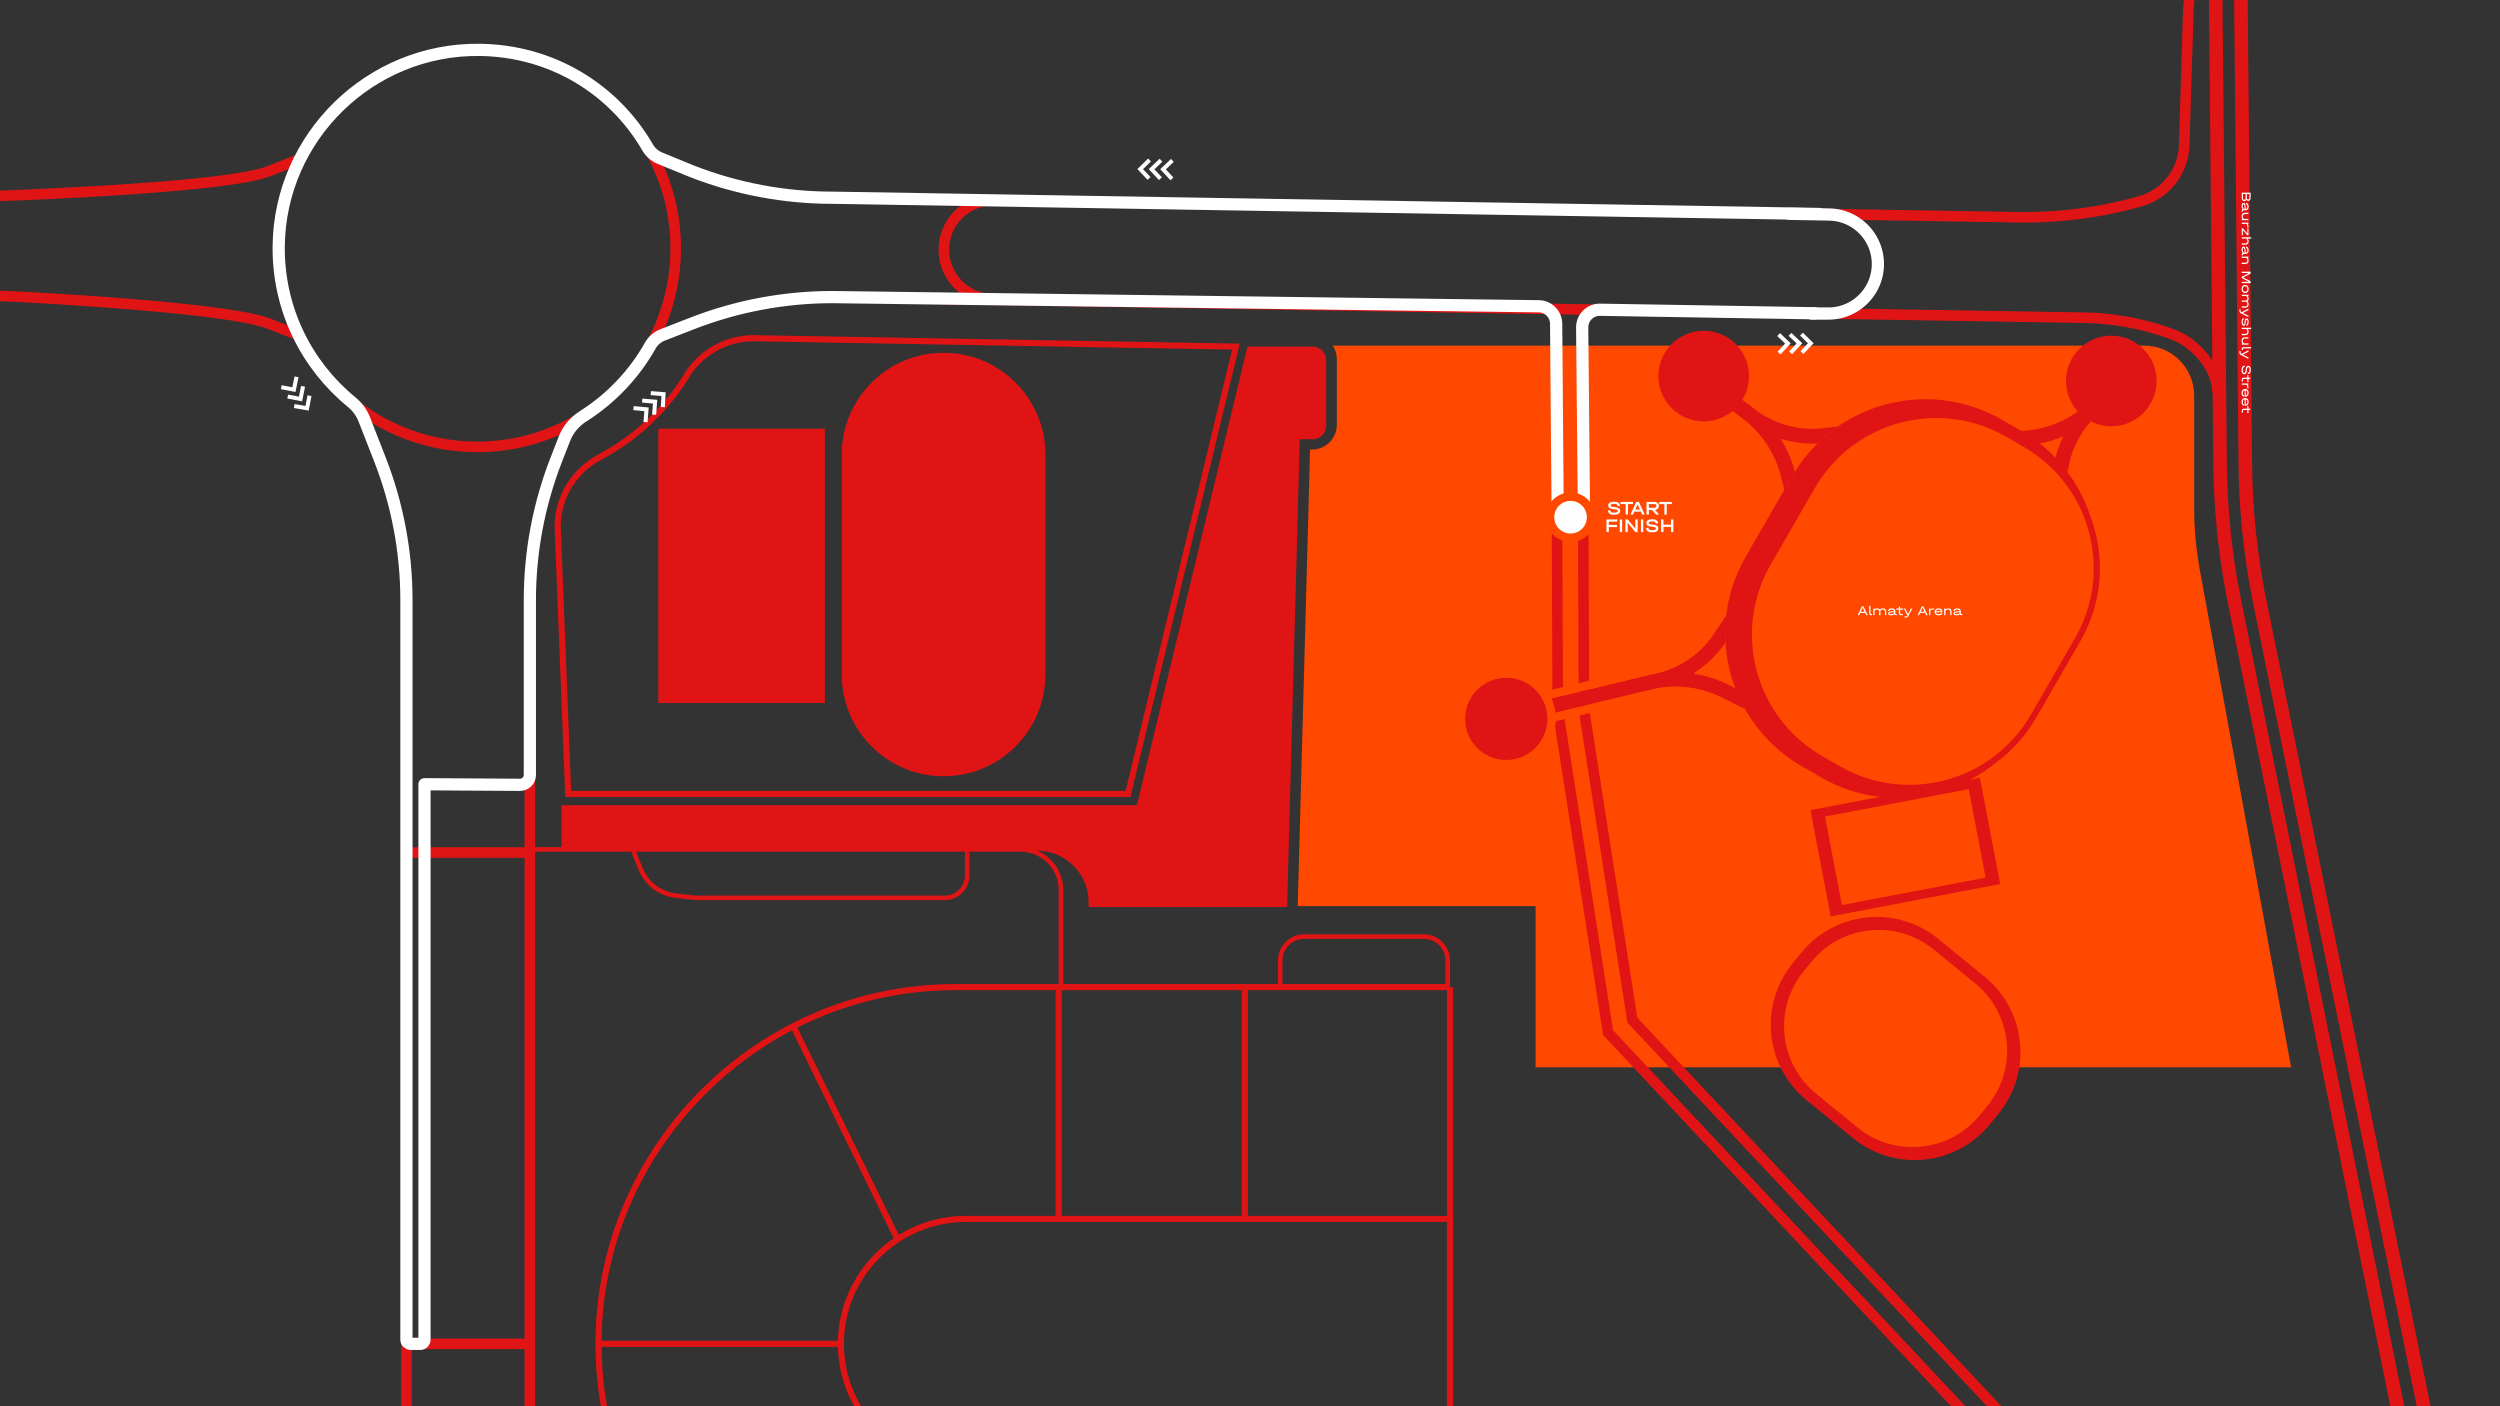 <?xml version="1.0" encoding="UTF-8"?>
<!DOCTYPE svg PUBLIC "-//W3C//DTD SVG 1.1//EN" "http://www.w3.org/Graphics/SVG/1.1/DTD/svg11.dtd">
<!-- Creator: CorelDRAW -->
<svg xmlns="http://www.w3.org/2000/svg" xml:space="preserve" width="500.004mm" height="281.213mm" version="1.1" style="shape-rendering:geometricPrecision; text-rendering:geometricPrecision; image-rendering:optimizeQuality; fill-rule:evenodd; clip-rule:evenodd"
viewBox="0 0 7915.03 4451.59"
 xmlns:xlink="http://www.w3.org/1999/xlink"
 xmlns:xodm="http://www.corel.com/coreldraw/odm/2003">
 <rect x="0" y="0" width="7915.03" height="4451.59" fill="#333333" stroke="none"/>
 <defs>
  <style type="text/css">
   <![CDATA[
    .str8 {stroke:#E01414;stroke-width:33.49;stroke-miterlimit:10}
    .str9 {stroke:#E01414;stroke-width:33.49;stroke-miterlimit:10}
    .str3 {stroke:#E01414;stroke-width:19.33;stroke-miterlimit:10}
    .str4 {stroke:#E01414;stroke-width:19.33;stroke-miterlimit:10}
    .str0 {stroke:#E01414;stroke-width:19.33;stroke-miterlimit:10}
    .str1 {stroke:#E01414;stroke-width:19.33;stroke-miterlimit:10}
    .str7 {stroke:#E01414;stroke-width:19.33;stroke-miterlimit:10}
    .str6 {stroke:#E01414;stroke-width:19.33;stroke-miterlimit:10}
    .str5 {stroke:#E01414;stroke-width:19.33;stroke-miterlimit:10}
    .str2 {stroke:#E01414;stroke-width:19.33;stroke-miterlimit:10}
    .str11 {stroke:#FF4800;stroke-width:26.74;stroke-miterlimit:10}
    .str10 {stroke:white;stroke-width:38.66;stroke-linecap:round;stroke-linejoin:round;stroke-miterlimit:10}
    .fil5 {fill:none}
    .fil6 {fill:none;fill-rule:nonzero}
    .fil7 {fill:#FEFEFE}
    .fil8 {fill:#FF4800}
    .fil3 {fill:#FEFEFE;fill-rule:nonzero}
    .fil1 {fill:#E01414;fill-rule:nonzero}
    .fil0 {fill:#E01414;fill-rule:nonzero}
    .fil4 {fill:#FEFEFE;fill-rule:nonzero}
    .fil2 {fill:#FF4800;fill-rule:nonzero}
    .fil9 {fill:white;fill-rule:nonzero}
   ]]>
  </style>
   <clipPath id="id0" style="clip-rule:nonzero">
    <path d="M-0 4451.59l7915.03 0 0 -4451.59 -7915.03 0 0 4451.59z"/>
   </clipPath>
 </defs>
 <g id="Слой_x0020_1">
  <g>
  </g>
  <g style="clip-path:url(#id0)">
   <g id="_2917380841376">
    <g>
     <path class="fil0" d="M2386.25 1061.08l-0.34 19.33 0.17 0 -7.61 0.12 -7.57 0.36 -7.53 0.6 -7.48 0.83 -7.43 1.06 -7.38 1.29 -7.32 1.52 -7.25 1.74 -7.18 1.96 -7.1 2.18 -7.02 2.4 -6.94 2.61 -6.85 2.82 -6.75 3.03 -6.65 3.24 -6.55 3.44 -6.44 3.64 -6.33 3.84 -6.21 4.03 -6.08 4.23 -5.96 4.41 -5.82 4.6 -5.68 4.79 -5.54 4.97 -5.39 5.15 -5.24 5.33 -5.08 5.5 -4.92 5.67 -4.75 5.84 -4.58 6.01 -4.41 6.17 -4.23 6.33 -16.25 -10.47 4.57 -6.84 4.76 -6.67 4.95 -6.49 5.14 -6.31 5.32 -6.13 5.49 -5.95 5.66 -5.75 5.83 -5.57 5.99 -5.37 6.14 -5.17 6.29 -4.97 6.43 -4.77 6.57 -4.57 6.71 -4.36 6.84 -4.15 6.96 -3.93 7.08 -3.72 7.19 -3.5 7.3 -3.28 7.4 -3.05 7.5 -2.82 7.59 -2.59 7.67 -2.36 7.76 -2.12 7.83 -1.88 7.91 -1.64 7.97 -1.4 8.03 -1.15 8.09 -0.9 8.14 -0.64 8.19 -0.39 8.22 -0.13 0.17 0zm-0.17 -0l0.08 0 0.09 0 -0.17 -0zm1526.68 45.93l-1526.85 -26.6 0.34 -19.33 1526.85 26.6 9.23 11.93 -9.56 7.4zm0.34 -19.33l12.05 0.21 -2.83 11.72 -9.23 -11.93zm-351.1 1423.72l341.53 -1416.32 18.79 4.53 -341.53 1416.32 -9.4 7.4 -9.4 -11.93zm18.79 4.53l-1.78 7.4 -7.61 0 9.4 -7.4zm-1781.81 -11.93l1772.41 0 0 19.33 -1772.41 0 -9.66 -9.28 9.66 -10.05zm0 19.33l-9.29 0 -0.37 -9.28 9.66 9.28zm-23.8 -855.49l33.46 845.44 -19.32 0.76 -33.46 -845.44 -0.01 -0.38 19.32 -0.39zm-19.32 0.76l-0.01 -0.2 0 -0.18 0.01 0.38zm137.51 -229.12l9.68 16.73 -0.32 0.18 -7.28 4.01 -7.1 4.24 -6.92 4.46 -6.73 4.67 -6.55 4.89 -6.36 5.09 -6.16 5.29 -5.96 5.48 -5.76 5.67 -5.56 5.85 -5.35 6.02 -5.14 6.19 -4.92 6.35 -4.7 6.51 -4.48 6.66 -4.26 6.81 -4.03 6.94 -3.79 7.08 -3.55 7.2 -3.31 7.32 -3.07 7.44 -2.82 7.55 -2.57 7.65 -2.31 7.75 -2.05 7.84 -1.79 7.92 -1.52 8 -1.26 8.07 -0.98 8.14 -0.7 8.2 -0.42 8.26 -0.14 8.3 -19.33 0.01 0.15 -8.97 0.46 -8.92 0.76 -8.86 1.06 -8.8 1.36 -8.73 1.65 -8.64 1.93 -8.56 2.22 -8.47 2.5 -8.37 2.78 -8.27 3.05 -8.15 3.31 -8.04 3.58 -7.91 3.84 -7.79 4.1 -7.65 4.35 -7.5 4.6 -7.35 4.84 -7.2 5.08 -7.03 5.32 -6.87 5.55 -6.69 5.78 -6.51 6.01 -6.32 6.23 -6.13 6.45 -5.92 6.66 -5.71 6.87 -5.5 7.08 -5.28 7.28 -5.05 7.47 -4.82 7.67 -4.58 7.86 -4.33 -0.32 0.18zm9.68 16.73l-0.15 0.08 -0.18 0.09 0.32 -0.18zm25.32 -14.66l-25.32 14.66 -9.68 -16.73 25.32 -14.66 0 0 9.68 16.73zm240.19 -261.9l16.25 10.47 0.15 -0.23 -5.98 9.71 -6.12 9.61 -6.27 9.5 -6.41 9.4 -6.56 9.28 -6.7 9.18 -6.84 9.06 -6.97 8.95 -7.11 8.83 -7.24 8.72 -7.38 8.6 -7.51 8.48 -7.64 8.36 -7.77 8.24 -7.89 8.12 -8.02 7.99 -8.14 7.87 -8.27 7.73 -8.39 7.61 -8.51 7.47 -8.62 7.34 -8.74 7.21 -8.86 7.07 -8.97 6.94 -9.08 6.8 -9.19 6.66 -9.3 6.52 -9.41 6.38 -9.52 6.23 -9.62 6.09 -9.72 5.94 -9.83 5.79 -9.68 -16.73 9.56 -5.64 9.46 -5.78 9.36 -5.92 9.26 -6.06 9.16 -6.21 9.05 -6.34 8.95 -6.48 8.84 -6.62 8.73 -6.75 8.62 -6.88 8.51 -7.02 8.4 -7.15 8.28 -7.28 8.16 -7.4 8.04 -7.53 7.93 -7.65 7.81 -7.78 7.68 -7.9 7.56 -8.02 7.44 -8.14 7.31 -8.26 7.18 -8.37 7.05 -8.48 6.92 -8.6 6.79 -8.71 6.65 -8.82 6.52 -8.93 6.38 -9.04 6.24 -9.14 6.1 -9.25 5.96 -9.35 5.82 -9.45 0.15 -0.23zm-0.15 0.23l0.06 -0.09 0.09 -0.14 -0.15 0.23z"/>
    </g>
    <path class="fil1" d="M3949.63 1097.35l-350.14 1452 -1821.76 0 0 143.92 1505.68 0c90.05,0 163.05,73 163.05,163.05l0 15.49 628.51 0 40.08 -1481.09 40.96 0c23.66,0 42.84,-19.18 42.84,-42.84l0 -207.68c0,-23.66 -19.18,-42.84 -42.84,-42.84l-206.38 0z"/>
    <polygon class="fil1" points="2611.49,2225.68 2084.39,2225.68 2084.39,1357.31 2611.49,1357.31 "/>
    <path class="fil1" d="M2987.38 2457.65l0 0c-178.09,0 -322.45,-144.37 -322.45,-322.45l0 -695.91c0,-178.09 144.37,-322.45 322.45,-322.45l0 0c178.08,0 322.45,144.37 322.45,322.45l0 695.91c0,178.09 -144.37,322.45 -322.45,322.45z"/>
    <path class="fil2" d="M6946.75 1607.16l0 -354.81c0,-87.3 -70.77,-158.07 -158.07,-158.07l-2568.97 0c8.06,12.33 12.77,27.04 12.77,42.84l0 207.68c0,43.36 -35.16,78.52 -78.52,78.52l-6.23 0 -39.12 1445.41 753.13 0 0 510.47 2392.01 0 -289.06 -1574.86c-11.94,-65.05 -17.94,-131.04 -17.94,-197.18z"/>
    <g>
     <path class="fil1" d="M1510.84 1431.61l0 -33.49 0 0 31.5 -0.8 31.07 -2.36 30.62 -3.89 30.12 -5.38 29.59 -6.83 29.03 -8.24 28.42 -9.62 27.78 -10.95 27.09 -12.25 26.38 -13.51 25.62 -14.73 24.82 -15.91 23.99 -17.06 23.11 -18.16 22.2 -19.23 21.25 -20.26 20.26 -21.25 19.23 -22.2 18.16 -23.11 17.06 -23.99 15.91 -24.82 14.73 -25.62 13.51 -26.37 12.25 -27.1 10.95 -27.78 9.62 -28.42 8.24 -29.02 6.83 -29.59 5.38 -30.12 3.89 -30.62 2.36 -31.08 0.8 -31.5 33.49 0 -0.84 33.19 -2.49 32.76 -4.1 32.29 -5.67 31.78 -7.21 31.22 -8.7 30.62 -10.15 29.99 -11.55 29.31 -12.92 28.59 -14.25 27.82 -15.54 27.02 -16.78 26.18 -17.99 25.29 -19.15 24.37 -20.28 23.41 -21.36 22.41 -22.41 21.36 -23.41 20.28 -24.37 19.15 -25.3 17.99 -26.18 16.78 -27.02 15.54 -27.83 14.25 -28.59 12.92 -29.31 11.55 -29.99 10.15 -30.62 8.7 -31.22 7.21 -31.78 5.67 -32.29 4.1 -32.76 2.49 -33.19 0.84 0 0zm-645.25 -645.25l33.49 0 0 0 0.8 31.5 2.36 31.08 3.89 30.62 5.38 30.12 6.83 29.59 8.24 29.02 9.62 28.42 10.95 27.78 12.25 27.1 13.51 26.37 14.73 25.62 15.91 24.82 17.06 23.99 18.16 23.11 19.23 22.2 20.26 21.25 21.25 20.26 22.2 19.23 23.11 18.16 23.99 17.06 24.82 15.91 25.62 14.73 26.37 13.51 27.09 12.25 27.78 10.95 28.42 9.62 29.03 8.24 29.59 6.83 30.12 5.38 30.62 3.89 31.07 2.36 31.5 0.8 0 33.49 -33.19 -0.84 -32.76 -2.49 -32.29 -4.1 -31.78 -5.67 -31.22 -7.21 -30.62 -8.7 -29.99 -10.15 -29.31 -11.55 -28.59 -12.92 -27.82 -14.25 -27.02 -15.54 -26.18 -16.78 -25.3 -17.99 -24.37 -19.15 -23.41 -20.28 -22.41 -21.36 -21.36 -22.41 -20.28 -23.41 -19.15 -24.37 -17.99 -25.3 -16.78 -26.18 -15.54 -27.02 -14.25 -27.82 -12.92 -28.59 -11.55 -29.31 -10.15 -29.99 -8.7 -30.62 -7.21 -31.22 -5.67 -31.78 -4.1 -32.29 -2.49 -32.76 -0.84 -33.19 0 0zm645.25 -645.25l0 33.49 0 0 -31.5 0.8 -31.07 2.36 -30.62 3.89 -30.12 5.38 -29.59 6.83 -29.03 8.24 -28.42 9.62 -27.78 10.95 -27.09 12.25 -26.37 13.51 -25.62 14.73 -24.82 15.91 -23.99 17.06 -23.11 18.16 -22.2 19.23 -21.25 20.26 -20.26 21.25 -19.23 22.2 -18.16 23.11 -17.06 23.99 -15.91 24.82 -14.73 25.62 -13.51 26.37 -12.25 27.1 -10.95 27.78 -9.62 28.42 -8.24 29.02 -6.83 29.59 -5.38 30.12 -3.89 30.62 -2.36 31.08 -0.8 31.5 -33.49 0 0.84 -33.19 2.49 -32.76 4.1 -32.29 5.67 -31.78 7.21 -31.22 8.7 -30.62 10.15 -29.99 11.55 -29.31 12.92 -28.59 14.25 -27.82 15.54 -27.02 16.78 -26.18 17.99 -25.3 19.15 -24.37 20.28 -23.41 21.36 -22.41 22.41 -21.36 23.41 -20.28 24.37 -19.15 25.3 -17.99 26.18 -16.78 27.02 -15.54 27.82 -14.25 28.59 -12.92 29.31 -11.55 29.99 -10.15 30.62 -8.7 31.22 -7.21 31.78 -5.67 32.29 -4.1 32.76 -2.49 33.19 -0.84 0 0zm645.25 645.25l-33.49 0 0 0 -0.8 -31.5 -2.36 -31.08 -3.89 -30.62 -5.38 -30.12 -6.83 -29.59 -8.24 -29.02 -9.62 -28.42 -10.95 -27.78 -12.25 -27.1 -13.51 -26.37 -14.73 -25.62 -15.91 -24.82 -17.06 -23.99 -18.16 -23.11 -19.23 -22.2 -20.26 -21.25 -21.25 -20.26 -22.2 -19.23 -23.11 -18.16 -23.99 -17.06 -24.82 -15.91 -25.62 -14.73 -26.38 -13.51 -27.09 -12.25 -27.78 -10.95 -28.42 -9.62 -29.03 -8.24 -29.59 -6.83 -30.12 -5.38 -30.62 -3.89 -31.07 -2.36 -31.5 -0.8 0 -33.49 33.19 0.84 32.76 2.49 32.29 4.1 31.78 5.67 31.22 7.21 30.62 8.7 29.99 10.15 29.31 11.55 28.59 12.92 27.83 14.25 27.02 15.54 26.18 16.78 25.3 17.99 24.37 19.15 23.41 20.28 22.41 21.36 21.36 22.41 20.28 23.41 19.15 24.37 17.99 25.29 16.78 26.18 15.54 27.02 14.25 27.82 12.92 28.59 11.55 29.31 10.15 29.99 8.7 30.62 7.21 31.22 5.67 31.78 4.1 32.29 2.49 32.76 0.84 33.19 0 0z"/>
    </g>
    <g>
     <path class="fil1" d="M1303.51 1900.2l0 2740.62 -33.49 0 0 -2740.62 0 0 33.49 0zm-116.3 -439.63l31.2 -12.19 0 0 5.19 13.53 5.03 13.58 4.87 13.63 4.71 13.68 4.55 13.73 4.39 13.77 4.22 13.82 4.06 13.87 3.9 13.91 3.74 13.95 3.57 13.99 3.41 14.03 3.25 14.06 3.08 14.1 2.92 14.13 2.75 14.16 2.59 14.2 2.43 14.23 2.26 14.25 2.09 14.28 1.93 14.31 1.76 14.33 1.6 14.35 1.43 14.37 1.26 14.39 1.09 14.41 0.93 14.43 0.76 14.44 0.59 14.46 0.42 14.47 0.25 14.48 0.09 14.49 -33.49 0 -0.08 -14.1 -0.25 -14.09 -0.41 -14.08 -0.57 -14.07 -0.74 -14.05 -0.9 -14.04 -1.07 -14.02 -1.23 -14.01 -1.39 -13.98 -1.55 -13.97 -1.71 -13.94 -1.88 -13.92 -2.04 -13.9 -2.2 -13.87 -2.36 -13.84 -2.52 -13.81 -2.68 -13.78 -2.84 -13.75 -3 -13.72 -3.16 -13.68 -3.32 -13.65 -3.48 -13.61 -3.63 -13.57 -3.79 -13.53 -3.95 -13.49 -4.11 -13.45 -4.27 -13.4 -4.43 -13.36 -4.58 -13.31 -4.74 -13.26 -4.89 -13.21 -5.05 -13.16 0 0zm-31.53 -172.81l62.73 160.62 -31.2 12.19 -62.73 -160.62 31.2 -12.19z"/>
    </g>
    <g>
     <path class="fil1" d="M1694.28 1900.2l0 2740.62 -33.49 0 0 -2740.62 0 0 33.49 0zm51.61 -451.81l31.2 12.19 0 0 -5.05 13.16 -4.89 13.21 -4.74 13.26 -4.58 13.31 -4.42 13.36 -4.27 13.4 -4.11 13.45 -3.95 13.49 -3.79 13.53 -3.63 13.57 -3.48 13.61 -3.32 13.65 -3.16 13.68 -3 13.72 -2.84 13.75 -2.68 13.78 -2.52 13.81 -2.36 13.84 -2.2 13.87 -2.04 13.9 -1.88 13.92 -1.71 13.94 -1.55 13.97 -1.39 13.99 -1.23 14 -1.06 14.02 -0.9 14.04 -0.74 14.05 -0.57 14.07 -0.41 14.08 -0.25 14.09 -0.08 14.1 -33.49 0 0.09 -14.49 0.25 -14.48 0.42 -14.47 0.59 -14.46 0.76 -14.44 0.93 -14.43 1.09 -14.41 1.26 -14.39 1.43 -14.37 1.59 -14.35 1.76 -14.33 1.93 -14.31 2.09 -14.28 2.26 -14.25 2.43 -14.23 2.59 -14.2 2.75 -14.16 2.92 -14.13 3.08 -14.1 3.25 -14.06 3.41 -14.03 3.57 -13.99 3.74 -13.95 3.9 -13.91 4.06 -13.87 4.23 -13.82 4.38 -13.77 4.55 -13.73 4.71 -13.68 4.87 -13.63 5.03 -13.58 5.19 -13.53 0 0zm77.37 -106.04l-46.18 118.23 -31.2 -12.19 46.18 -118.23 31.2 12.19z"/>
    </g>
    <g>
     <path class="fil1" d="M2195.98 1040.17l-118.23 46.18 -12.19 -31.2 118.23 -46.18 0 0 12.19 31.2zm439.9 -116.3l-0.55 33.49 0.28 0 -14.1 0.08 -14.09 0.25 -14.08 0.41 -14.07 0.57 -14.05 0.74 -14.04 0.9 -14.02 1.06 -14 1.23 -13.99 1.39 -13.97 1.55 -13.94 1.71 -13.92 1.87 -13.9 2.04 -13.87 2.2 -13.84 2.36 -13.81 2.52 -13.78 2.68 -13.75 2.84 -13.72 3 -13.68 3.16 -13.65 3.32 -13.61 3.48 -13.57 3.63 -13.53 3.79 -13.49 3.95 -13.45 4.11 -13.4 4.27 -13.36 4.43 -13.31 4.58 -13.26 4.74 -13.21 4.89 -13.16 5.05 -12.19 -31.2 13.53 -5.19 13.58 -5.03 13.63 -4.87 13.68 -4.71 13.73 -4.55 13.77 -4.39 13.82 -4.22 13.87 -4.06 13.91 -3.9 13.95 -3.74 13.99 -3.57 14.03 -3.41 14.06 -3.25 14.1 -3.08 14.13 -2.92 14.16 -2.75 14.2 -2.59 14.23 -2.42 14.25 -2.26 14.28 -2.09 14.31 -1.92 14.33 -1.76 14.35 -1.59 14.37 -1.43 14.39 -1.26 14.41 -1.09 14.43 -0.93 14.44 -0.76 14.46 -0.59 14.47 -0.42 14.48 -0.25 14.49 -0.09 0.28 0zm-0.28 -0l0.18 0 0.1 0 -0.28 -0zm3962.31 98.77l-3962.59 -65.28 0.55 -33.49 3962.59 65.28 -0.55 33.49zm288.52 21.19l-11.76 31.36 0 0 -8.32 -3.07 -8.35 -2.98 -8.38 -2.89 -8.4 -2.8 -8.43 -2.7 -8.45 -2.62 -8.48 -2.52 -8.51 -2.43 -8.53 -2.34 -8.55 -2.25 -8.57 -2.16 -8.59 -2.07 -8.61 -1.97 -8.64 -1.88 -8.65 -1.79 -8.67 -1.7 -8.69 -1.6 -8.71 -1.51 -8.72 -1.42 -8.74 -1.32 -8.75 -1.23 -8.77 -1.14 -8.78 -1.04 -8.79 -0.95 -8.8 -0.85 -8.81 -0.76 -8.83 -0.67 -8.83 -0.57 -8.84 -0.48 -8.85 -0.38 -8.86 -0.29 -8.86 -0.19 0.55 -33.49 9.22 0.2 9.22 0.3 9.21 0.4 9.2 0.5 9.19 0.6 9.18 0.69 9.17 0.79 9.16 0.89 9.15 0.99 9.13 1.09 9.12 1.18 9.11 1.28 9.09 1.38 9.07 1.47 9.06 1.57 9.04 1.67 9.02 1.76 9 1.86 8.98 1.95 8.96 2.05 8.94 2.15 8.92 2.24 8.9 2.34 8.87 2.43 8.85 2.53 8.82 2.63 8.8 2.72 8.77 2.81 8.74 2.91 8.71 3 8.69 3.1 8.66 3.19 0 0zm59.5 34l-21.05 26.05 0 0 -1.42 -1.14 -1.43 -1.12 -1.45 -1.11 -1.45 -1.09 -1.46 -1.07 -1.47 -1.06 -1.48 -1.05 -1.5 -1.03 -1.51 -1.02 -1.51 -1 -1.52 -0.98 -1.54 -0.97 -1.54 -0.95 -1.56 -0.94 -1.56 -0.92 -1.57 -0.91 -1.57 -0.89 -1.59 -0.88 -1.59 -0.86 -1.6 -0.84 -1.62 -0.83 -1.62 -0.81 -1.63 -0.8 -1.64 -0.78 -1.64 -0.76 -1.65 -0.74 -1.67 -0.73 -1.67 -0.71 -1.68 -0.7 -1.69 -0.68 -1.69 -0.66 -1.7 -0.65 11.76 -31.36 2.02 0.77 2 0.79 2 0.81 1.99 0.83 1.98 0.85 1.96 0.86 1.96 0.89 1.95 0.91 1.94 0.92 1.93 0.94 1.92 0.96 1.91 0.98 1.9 1 1.89 1.02 1.88 1.03 1.88 1.06 1.86 1.08 1.85 1.09 1.83 1.11 1.83 1.13 1.81 1.15 1.81 1.17 1.8 1.19 1.78 1.2 1.77 1.22 1.76 1.24 1.75 1.26 1.73 1.28 1.72 1.29 1.7 1.31 1.7 1.33 1.68 1.35 0 0zm-10.53 13.02l0 0 0 0 0 0 10.53 -13.02 -10.53 13.02zm102.07 152.29l-33.49 0 -0.1 -4.92 -0.3 -4.89 -0.49 -4.88 -0.67 -4.86 -0.86 -4.84 -1.04 -4.82 -1.22 -4.8 -1.39 -4.78 -1.55 -4.75 -1.72 -4.72 -1.88 -4.69 -2.04 -4.66 -2.19 -4.62 -2.33 -4.58 -2.48 -4.55 -2.61 -4.5 -2.75 -4.45 -2.88 -4.4 -3 -4.35 -3.12 -4.29 -3.23 -4.23 -3.33 -4.17 -3.43 -4.1 -3.53 -4.03 -3.62 -3.96 -3.71 -3.88 -3.78 -3.81 -3.86 -3.72 -3.92 -3.64 -3.98 -3.55 -4.04 -3.46 -4.09 -3.37 21.05 -26.05 4.58 3.78 4.53 3.88 4.47 3.99 4.41 4.09 4.34 4.19 4.27 4.29 4.19 4.39 4.1 4.48 4.01 4.58 3.91 4.67 3.81 4.76 3.7 4.85 3.59 4.94 3.47 5.03 3.34 5.11 3.21 5.2 3.07 5.28 2.92 5.36 2.77 5.44 2.61 5.52 2.44 5.59 2.27 5.67 2.09 5.74 1.9 5.81 1.7 5.88 1.5 5.94 1.29 6.01 1.07 6.06 0.85 6.12 0.61 6.17 0.38 6.22 0.13 6.26z"/>
    </g>
    <g>
     <path class="fil1" d="M2183.8 557.64l-118.23 -46.17 12.19 -31.2 118.23 46.17 0 0 -12.19 31.2zm452.09 51.61l-0.55 33.49 0.28 0 -14.49 -0.09 -14.48 -0.25 -14.47 -0.42 -14.46 -0.59 -14.44 -0.76 -14.43 -0.93 -14.41 -1.09 -14.39 -1.26 -14.37 -1.43 -14.35 -1.59 -14.33 -1.76 -14.31 -1.92 -14.28 -2.09 -14.25 -2.26 -14.23 -2.42 -14.2 -2.59 -14.16 -2.75 -14.13 -2.92 -14.1 -3.08 -14.06 -3.25 -14.03 -3.41 -13.99 -3.57 -13.95 -3.74 -13.91 -3.9 -13.87 -4.06 -13.82 -4.22 -13.77 -4.39 -13.73 -4.55 -13.68 -4.71 -13.63 -4.87 -13.58 -5.03 -13.53 -5.19 12.19 -31.2 13.16 5.05 13.21 4.89 13.26 4.74 13.31 4.58 13.36 4.43 13.4 4.27 13.45 4.11 13.49 3.95 13.53 3.79 13.57 3.63 13.61 3.48 13.65 3.32 13.68 3.16 13.72 3 13.75 2.84 13.78 2.68 13.81 2.52 13.84 2.36 13.87 2.2 13.9 2.04 13.92 1.87 13.94 1.71 13.97 1.55 13.99 1.39 14 1.23 14.02 1.06 14.04 0.9 14.05 0.74 14.07 0.57 14.08 0.41 14.09 0.25 14.1 0.08 0.28 0zm-0.28 -0l0.18 0 0.1 0 -0.28 -0zm3750.82 95.28l-3751.09 -61.79 0.55 -33.49 3751.09 61.79 0 0 -0.55 33.49zm385.58 -83.55l9.1 32.23 0 0 -12.05 3.34 -12.07 3.23 -12.1 3.12 -12.12 3.01 -12.15 2.9 -12.17 2.78 -12.19 2.67 -12.21 2.56 -12.24 2.45 -12.25 2.34 -12.27 2.23 -12.29 2.11 -12.31 2 -12.33 1.89 -12.34 1.78 -12.36 1.67 -12.37 1.55 -12.39 1.44 -12.4 1.33 -12.41 1.21 -12.42 1.1 -12.44 0.99 -12.45 0.87 -12.45 0.76 -12.46 0.65 -12.47 0.53 -12.48 0.42 -12.48 0.31 -12.49 0.19 -12.49 0.08 -12.5 -0.03 -12.5 -0.15 0.55 -33.49 12.2 0.15 12.19 0.03 12.19 -0.08 12.18 -0.19 12.18 -0.3 12.17 -0.41 12.17 -0.52 12.16 -0.63 12.15 -0.74 12.14 -0.85 12.13 -0.96 12.12 -1.07 12.11 -1.18 12.1 -1.29 12.09 -1.4 12.07 -1.51 12.06 -1.62 12.04 -1.73 12.03 -1.84 12.01 -1.95 11.99 -2.06 11.97 -2.17 11.96 -2.28 11.94 -2.39 11.92 -2.5 11.89 -2.61 11.87 -2.72 11.85 -2.82 11.83 -2.93 11.8 -3.04 11.78 -3.15 11.75 -3.26 0 0zm89.93 -60.53l26.44 20.56 0 -0 -2.58 3.24 -2.63 3.18 -2.69 3.13 -2.75 3.07 -2.81 3.01 -2.87 2.95 -2.92 2.89 -2.98 2.83 -3.03 2.77 -3.08 2.71 -3.13 2.64 -3.18 2.58 -3.23 2.52 -3.28 2.45 -3.32 2.38 -3.37 2.32 -3.42 2.25 -3.47 2.19 -3.5 2.11 -3.55 2.05 -3.59 1.98 -3.63 1.91 -3.67 1.83 -3.7 1.76 -3.74 1.69 -3.78 1.62 -3.81 1.54 -3.85 1.47 -3.88 1.39 -3.91 1.32 -3.94 1.24 -3.97 1.16 -9.1 -32.23 3.33 -0.98 3.31 -1.04 3.28 -1.11 3.25 -1.17 3.23 -1.23 3.2 -1.29 3.17 -1.35 3.14 -1.42 3.11 -1.48 3.07 -1.54 3.04 -1.6 3.01 -1.66 2.98 -1.72 2.94 -1.77 2.9 -1.83 2.87 -1.89 2.83 -1.95 2.79 -2 2.75 -2.05 2.71 -2.11 2.67 -2.16 2.63 -2.22 2.58 -2.27 2.54 -2.32 2.49 -2.37 2.45 -2.42 2.4 -2.47 2.36 -2.53 2.31 -2.57 2.26 -2.62 2.21 -2.67 2.16 -2.72 0 -0zm13.22 10.28l0 0 0 0 0 0 -13.22 -10.28 13.22 10.28zm23.29 -111.57l33.48 1.03 0 0 -0.17 4.1 -0.25 4.1 -0.33 4.09 -0.41 4.07 -0.49 4.06 -0.57 4.04 -0.65 4.03 -0.73 4.01 -0.8 3.99 -0.88 3.98 -0.96 3.96 -1.04 3.93 -1.11 3.91 -1.19 3.89 -1.26 3.86 -1.34 3.83 -1.41 3.81 -1.49 3.78 -1.56 3.75 -1.64 3.72 -1.71 3.69 -1.78 3.66 -1.86 3.62 -1.93 3.59 -2 3.55 -2.07 3.52 -2.14 3.48 -2.21 3.44 -2.28 3.4 -2.35 3.36 -2.43 3.31 -2.49 3.27 -26.44 -20.56 2.09 -2.74 2.03 -2.78 1.97 -2.81 1.92 -2.85 1.86 -2.88 1.8 -2.91 1.74 -2.95 1.68 -2.98 1.62 -3.01 1.56 -3.04 1.5 -3.07 1.44 -3.09 1.37 -3.12 1.31 -3.15 1.25 -3.17 1.19 -3.19 1.12 -3.22 1.06 -3.24 1 -3.26 0.93 -3.28 0.87 -3.3 0.8 -3.31 0.74 -3.33 0.67 -3.35 0.61 -3.36 0.54 -3.38 0.48 -3.39 0.41 -3.4 0.34 -3.42 0.28 -3.42 0.21 -3.44 0.14 -3.45 0 0zm46.16 -410.32l-12.69 411.35 -33.48 -1.03 12.69 -411.35 33.48 1.03zm31.36 -288.79l30.68 13.42 0 0 -3.52 8.17 -3.42 8.21 -3.32 8.25 -3.22 8.28 -3.12 8.32 -3.02 8.35 -2.92 8.38 -2.81 8.41 -2.71 8.45 -2.61 8.47 -2.51 8.5 -2.41 8.53 -2.31 8.56 -2.21 8.58 -2.1 8.61 -2 8.63 -1.9 8.66 -1.79 8.68 -1.69 8.7 -1.59 8.72 -1.48 8.74 -1.38 8.76 -1.27 8.78 -1.17 8.79 -1.07 8.81 -0.96 8.82 -0.85 8.84 -0.75 8.85 -0.65 8.86 -0.54 8.87 -0.43 8.88 -0.33 8.89 -33.48 -1.03 0.34 -9.29 0.45 -9.28 0.56 -9.27 0.67 -9.26 0.78 -9.25 0.9 -9.24 1 -9.22 1.11 -9.21 1.22 -9.19 1.33 -9.17 1.44 -9.15 1.55 -9.13 1.66 -9.11 1.77 -9.09 1.87 -9.07 1.98 -9.05 2.09 -9.02 2.2 -9 2.3 -8.97 2.41 -8.94 2.52 -8.91 2.62 -8.89 2.73 -8.86 2.84 -8.82 2.94 -8.79 3.05 -8.76 3.15 -8.73 3.26 -8.69 3.37 -8.66 3.47 -8.62 3.57 -8.58 3.68 -8.54 0 0zm48.29 -26.81l-17.6 40.23 -30.68 -13.42 17.6 -40.23 30.68 13.42z"/>
    </g>
    <g>
     <path class="fil1" d="M844.68 526.44l12.19 31.2 0 0 -14.33 4.96 -16.54 4.64 -18.7 4.4 -20.77 4.2 -22.7 4.02 -24.51 3.86 -26.16 3.7 -27.65 3.56 -28.99 3.41 -30.16 3.26 -31.18 3.12 -32.03 2.98 -32.71 2.85 -33.23 2.71 -33.58 2.58 -33.77 2.45 -33.79 2.32 -33.64 2.19 -33.32 2.06 -32.84 1.94 -32.2 1.82 -31.38 1.7 -30.4 1.58 -29.25 1.46 -27.93 1.34 -26.45 1.23 -24.8 1.11 -22.98 1 -20.99 0.89 -18.83 0.78 -16.51 0.67 -14.02 0.57 -1.36 -33.46 14.01 -0.57 16.49 -0.67 18.81 -0.78 20.96 -0.89 22.94 -1 24.75 -1.11 26.39 -1.22 27.87 -1.34 29.19 -1.45 30.33 -1.57 31.3 -1.69 32.11 -1.81 32.75 -1.93 33.22 -2.06 33.53 -2.18 33.66 -2.31 33.63 -2.44 33.43 -2.57 33.06 -2.7 32.52 -2.83 31.81 -2.96 30.93 -3.1 29.88 -3.23 28.66 -3.37 27.26 -3.5 25.69 -3.64 23.93 -3.77 22 -3.9 19.86 -4.02 17.52 -4.12 14.93 -4.18 12.06 -4.16 0 0zm113.4 -8.33l-101.21 39.53 -12.19 -31.2 101.21 -39.53 12.19 31.2z"/>
    </g>
    <g>
     <path class="fil1" d="M856.87 1008.97l-12.19 31.2 0 0 -12.12 -4.21 -14.97 -4.27 -17.55 -4.25 -19.89 -4.19 -22.01 -4.11 -23.95 -4.02 -25.7 -3.92 -27.27 -3.82 -28.66 -3.71 -29.88 -3.6 -30.93 -3.49 -31.81 -3.37 -32.52 -3.25 -33.06 -3.13 -33.43 -3.01 -33.63 -2.88 -33.66 -2.75 -33.53 -2.62 -33.22 -2.49 -32.75 -2.36 -32.11 -2.22 -31.3 -2.08 -30.33 -1.94 -29.18 -1.8 -27.87 -1.66 -26.39 -1.51 -24.74 -1.36 -22.92 -1.21 -20.94 -1.06 -18.78 -0.91 -16.45 -0.75 -13.95 -0.59 1.36 -33.46 14.07 0.6 16.55 0.76 18.86 0.91 21.01 1.06 22.99 1.21 24.81 1.37 26.46 1.51 27.94 1.66 29.26 1.8 30.4 1.95 31.38 2.09 32.2 2.23 32.85 2.36 33.33 2.5 33.64 2.63 33.79 2.76 33.77 2.89 33.58 3.02 33.23 3.15 32.71 3.27 32.02 3.39 31.17 3.51 30.16 3.64 28.98 3.75 27.64 3.87 26.15 3.99 24.49 4.11 22.69 4.24 20.74 4.37 18.67 4.52 16.5 4.71 14.28 4.97 0 0zm73.86 64.81l-86.05 -33.61 12.19 -31.2 86.05 33.61 -12.19 31.2z"/>
    </g>
    <path class="fil1" d="M7722.33 5216.54l-673.13 -3328.31c-13.24,-69.15 -23.37,-139.04 -30.38,-209.44 -6.97,-70.03 -10.81,-140.53 -11.47,-211.3l-18.22 -1938.08 42.89 -0.34 18.22 1938.08c0.65,69.15 4.43,138.37 11.3,207.43 6.84,68.69 16.81,137.29 29.88,205.57l630.91 3117.09 0 219.29z"/>
    <path class="fil1" d="M7722.33 4800.37l-593.34 -2912.14c-13.24,-69.15 -23.37,-139.03 -30.38,-209.43 -6.98,-70.03 -10.81,-140.54 -11.47,-211.31l-18.22 -1938.08 42.89 -0.34 18.22 1938.08c0.65,69.15 4.43,138.37 11.31,207.44 6.84,68.69 16.81,137.28 29.88,205.57l551.12 2705.01 0 215.2z"/>
    <path class="fil1" d="M1677.54 2682l1553.05 0c37.45,0 71.35,15.18 95.89,39.72 24.54,24.54 39.72,58.44 39.72,95.89l0 311.04 -14.35 0 0 -311.04c0,-33.49 -13.57,-63.8 -35.51,-85.74 -21.94,-21.94 -52.26,-35.51 -85.74,-35.51l-1553.05 0 0 -14.35z"/>
    <path class="fil1" d="M4045.93 3128.66l0 -87.58c0,-22.91 9.29,-43.64 24.3,-58.65 15.01,-15.01 35.75,-24.3 58.65,-24.3l378.93 0c22.9,0 43.64,9.29 58.65,24.3 15.01,15.01 24.3,35.75 24.3,58.65l0 84.03 -14.35 0 0 -84.03c0,-18.94 -7.68,-36.09 -20.09,-48.51 -12.41,-12.41 -29.56,-20.09 -48.5,-20.09l-378.93 0c-18.94,0 -36.09,7.68 -48.5,20.09 -12.41,12.41 -20.09,29.56 -20.09,48.51l0 87.58 -14.35 0z"/>
    <path class="fil1" d="M2007.24 2679.67l27.18 67.94c5.81,14.52 14.12,27.74 24.43,39.11l0.01 -0.01c10.34,11.4 22.69,20.96 36.54,28.13 7.14,3.7 14.54,6.71 22.11,9 7.56,2.29 15.38,3.9 23.37,4.78l54.55 6.06c2.43,0.27 4.82,0.47 7.17,0.6 2.2,0.12 4.6,0.18 7.21,0.18l781.22 0c17.64,0 33.61,-7.15 45.17,-18.71 11.56,-11.56 18.71,-27.53 18.71,-45.16l0 -89.27 14.35 0 0 89.27c0,21.6 -8.76,41.16 -22.91,55.31 -14.16,14.16 -33.71,22.91 -55.31,22.91l-781.22 0c-2.47,0 -5.14,-0.08 -8,-0.24 -2.7,-0.15 -5.35,-0.37 -7.95,-0.66l-54.55 -6.06c-8.75,-0.97 -17.44,-2.77 -25.95,-5.34 -8.49,-2.57 -16.7,-5.9 -24.52,-9.96 -15.41,-7.98 -29.12,-18.59 -40.58,-31.22l0 -0.03c-11.47,-12.65 -20.71,-27.32 -27.13,-43.39l-27.17 -67.94 13.29 -5.33z"/>
    <g>
     <path class="fil1" d="M5788.67 1009.4l-53.37 0 0 -33.49 53.37 0 0 0 0 33.49zm140.03 -173.52l33.49 0 0 0 -0.22 8.91 -0.67 8.81 -1.1 8.68 -1.53 8.55 -1.94 8.4 -2.34 8.24 -2.73 8.07 -3.11 7.88 -3.48 7.69 -3.83 7.48 -4.18 7.27 -4.51 7.04 -4.84 6.8 -5.15 6.55 -5.45 6.29 -5.74 6.02 -6.02 5.74 -6.29 5.45 -6.55 5.15 -6.8 4.84 -7.04 4.51 -7.27 4.18 -7.48 3.83 -7.69 3.48 -7.88 3.11 -8.07 2.73 -8.24 2.34 -8.4 1.94 -8.55 1.53 -8.68 1.1 -8.81 0.67 -8.91 0.22 0 -33.49 7.22 -0.18 7.12 -0.54 7.01 -0.89 6.89 -1.23 6.77 -1.56 6.64 -1.88 6.5 -2.2 6.36 -2.51 6.2 -2.8 6.03 -3.09 5.86 -3.37 5.68 -3.64 5.49 -3.91 5.29 -4.16 5.08 -4.4 4.86 -4.64 4.64 -4.87 4.41 -5.08 4.16 -5.29 3.91 -5.49 3.64 -5.68 3.37 -5.86 3.09 -6.03 2.8 -6.2 2.51 -6.36 2.2 -6.5 1.88 -6.64 1.56 -6.77 1.23 -6.89 0.89 -7.01 0.54 -7.12 0.18 -7.22 0 0zm16.75 0l0 0 0 0 0 0 -16.75 0 16.75 0zm-154.26 -140l0.6 -33.49 0 0 8.8 0.38 8.69 0.81 8.56 1.23 8.42 1.64 8.27 2.04 8.11 2.43 7.94 2.81 7.76 3.18 7.56 3.54 7.35 3.88 7.14 4.22 6.91 4.54 6.68 4.86 6.43 5.16 6.17 5.45 5.9 5.73 5.63 6.01 5.34 6.27 5.04 6.52 4.73 6.76 4.42 6.99 4.09 7.21 3.75 7.42 3.4 7.62 3.04 7.81 2.67 7.99 2.29 8.15 1.89 8.31 1.49 8.45 1.08 8.58 0.65 8.7 0.22 8.8 -33.49 0 -0.18 -7.13 -0.53 -7.03 -0.87 -6.92 -1.2 -6.81 -1.53 -6.7 -1.84 -6.57 -2.15 -6.43 -2.45 -6.29 -2.74 -6.14 -3.02 -5.98 -3.3 -5.82 -3.56 -5.64 -3.82 -5.46 -4.07 -5.27 -4.31 -5.06 -4.55 -4.85 -4.77 -4.63 -4.99 -4.41 -5.19 -4.17 -5.39 -3.92 -5.58 -3.66 -5.76 -3.4 -5.93 -3.13 -6.09 -2.85 -6.25 -2.56 -6.4 -2.27 -6.53 -1.96 -6.67 -1.65 -6.79 -1.32 -6.91 -0.99 -7.02 -0.65 -7.13 -0.31 0 0zm-124.81 -35.73l125.41 2.24 -0.6 33.49 -125.41 -2.24 0.6 -33.49z"/>
    </g>
    <g>
     <path class="fil1" d="M3145.06 616.89l53.37 0 0 33.49 -53.37 0 0 0 0 -33.49zm-140.03 173.52l-33.49 0 0 0 0.22 -8.91 0.67 -8.81 1.1 -8.68 1.53 -8.55 1.94 -8.4 2.34 -8.24 2.73 -8.07 3.11 -7.88 3.48 -7.69 3.83 -7.49 4.18 -7.27 4.51 -7.04 4.84 -6.8 5.15 -6.55 5.45 -6.29 5.74 -6.02 6.02 -5.74 6.29 -5.45 6.55 -5.15 6.8 -4.84 7.04 -4.51 7.27 -4.18 7.49 -3.83 7.69 -3.48 7.88 -3.11 8.07 -2.73 8.24 -2.34 8.4 -1.94 8.55 -1.53 8.68 -1.1 8.81 -0.67 8.91 -0.22 0 33.49 -7.22 0.18 -7.12 0.54 -7.01 0.89 -6.89 1.23 -6.77 1.56 -6.64 1.88 -6.5 2.2 -6.35 2.51 -6.2 2.8 -6.04 3.09 -5.86 3.37 -5.68 3.64 -5.49 3.91 -5.29 4.16 -5.08 4.4 -4.86 4.64 -4.64 4.87 -4.41 5.08 -4.16 5.29 -3.91 5.49 -3.64 5.68 -3.37 5.86 -3.09 6.03 -2.8 6.2 -2.51 6.35 -2.2 6.5 -1.88 6.64 -1.56 6.77 -1.23 6.89 -0.89 7.01 -0.54 7.12 -0.18 7.22 0 0zm-16.75 0l0 0 0 0 0 0 16.75 0 -16.75 0zm154.27 140l-0.6 33.49 0 0 -8.8 -0.38 -8.69 -0.81 -8.56 -1.23 -8.42 -1.64 -8.27 -2.04 -8.11 -2.43 -7.94 -2.81 -7.75 -3.18 -7.56 -3.53 -7.36 -3.88 -7.14 -4.22 -6.91 -4.54 -6.68 -4.86 -6.43 -5.16 -6.17 -5.45 -5.9 -5.73 -5.63 -6.01 -5.34 -6.27 -5.04 -6.52 -4.74 -6.76 -4.42 -7 -4.09 -7.21 -3.75 -7.42 -3.4 -7.62 -3.04 -7.81 -2.67 -7.99 -2.29 -8.15 -1.89 -8.31 -1.49 -8.45 -1.08 -8.58 -0.65 -8.7 -0.22 -8.8 33.49 0 0.18 7.13 0.53 7.03 0.87 6.92 1.2 6.81 1.53 6.7 1.84 6.57 2.15 6.44 2.45 6.29 2.74 6.14 3.02 5.98 3.3 5.82 3.56 5.64 3.82 5.46 4.07 5.27 4.31 5.06 4.55 4.85 4.77 4.63 4.98 4.4 5.19 4.16 5.39 3.92 5.58 3.67 5.76 3.4 5.93 3.13 6.09 2.85 6.25 2.56 6.4 2.27 6.53 1.96 6.67 1.65 6.79 1.32 6.91 0.99 7.02 0.65 7.13 0.31 0 0zm124.81 35.73l-125.4 -2.24 0.6 -33.49 125.4 2.24 -0.6 33.49z"/>
    </g>
    <g>
     <polygon class="fil1" points="1677.83,2715.84 1294.96,2715.84 1294.96,2682.35 1677.83,2682.35 "/>
    </g>
    <g>
     <polygon class="fil1" points="1677.83,4271.36 1294.96,4271.36 1294.96,4237.87 1677.83,4237.87 "/>
    </g>
    <path class="fil1" d="M6507.59 1449.41c5.92,-23.55 14.27,-46.34 24.9,-68.07 -24.01,10.1 -49.02,17.77 -74.67,22.73l-57.76 -39.35 15.16 -1.36c58.9,-5.28 115.41,-26.37 163.22,-60.47l16.73 15.66 24.16 15.52c-39.81,45.09 -65.43,101.18 -73.35,161l-38.39 -45.66z"/>
    <path class="fil1" d="M5451.04 1275.45l74.06 55.51c55.69,44.95 95.72,107.31 113.31,176.81l10.88 42.95 33.36 -57.19 0 -0.03c-9.67,-37.03 -24.94,-72.17 -45.02,-104.35 37.42,11.38 76.74,16.52 116.34,14.88l65.25 -53.94 -0.04 0 -60.72 7.28c-71.92,4.53 -143.24,-16.8 -200.89,-60.04l-4 -2.96c-3.35,-2.71 -6.78,-5.39 -10.28,-7.99l-50.2 -37.57 -42.06 26.65z"/>
    <polygon class="fil1" points="6332.61,2798.92 5796.07,2901.31 5731.85,2564.83 6268.4,2462.44 "/>
    <path class="fil1" d="M5537.43 1190.7c0,79.23 -64.23,143.46 -143.46,143.46 -79.23,0 -143.47,-64.23 -143.47,-143.46 0,-79.23 64.23,-143.47 143.47,-143.47 79.23,0 143.46,64.23 143.46,143.47z"/>
    <path class="fil1" d="M6827.85 1206.2c0,79.23 -64.23,143.46 -143.47,143.46 -79.23,0 -143.46,-64.23 -143.46,-143.46 0,-79.23 64.23,-143.47 143.46,-143.47 79.23,0 143.47,64.23 143.47,143.47z"/>
    <polygon class="fil2" points="6286.5,2778.59 5831.44,2865.43 5777.96,2585.15 6233.02,2498.32 "/>
    <path class="fil3" d="M7111.79 632.29c-0.57,1.48 -1.38,2.62 -2.42,3.4 -1.04,0.79 -2.29,1.18 -3.75,1.18l-0.47 0c-2.37,0 -4.25,-0.91 -5.65,-2.72 -1.4,-1.81 -2.1,-4.23 -2.1,-7.25l0 -16.95 28.08 0 0 16.05c0,3.14 -0.62,5.58 -1.86,7.34 -1.24,1.76 -2.99,2.63 -5.24,2.63l-0.51 0c-1.34,0 -2.52,-0.31 -3.55,-0.94 -1.03,-0.63 -1.87,-1.54 -2.53,-2.74zm9.89 -18.06l-8.18 0 0 11.73c0,3.79 1.28,5.69 3.85,5.69l0.51 0c1.23,0 2.17,-0.48 2.83,-1.45 0.66,-0.97 0.98,-2.37 0.98,-4.19l0 -11.77zm-15.92 18.32c2.6,0 3.89,-1.91 3.89,-5.74l0 -12.58 -8.43 0 0 12.58c0,1.8 0.36,3.2 1.09,4.22 0.73,1.01 1.72,1.52 2.97,1.52l0.47 0z"/>
    <path id="_1" class="fil3" d="M7101.04 670.04l-3.64 0 0 -2.82c0,-1.4 0.27,-2.57 0.81,-3.51 0.54,-0.94 1.31,-1.6 2.31,-1.97 -1.23,-1.14 -2.14,-2.51 -2.74,-4.11 -0.6,-1.6 -0.9,-3.48 -0.9,-5.65 0,-3.05 0.54,-5.41 1.61,-7.06 1.07,-1.66 2.6,-2.48 4.6,-2.48 1.71,0 3.08,0.64 4.11,1.92 1.03,1.29 1.67,3.17 1.93,5.65l1.2 11.43c1.6,-0.09 2.81,-0.76 3.64,-2.01 0.83,-1.26 1.24,-3.05 1.24,-5.39 0,-2.25 -0.39,-4.05 -1.16,-5.39 -0.77,-1.34 -1.8,-2.01 -3.08,-2.01l-0.17 0 0 -4.07 0.17 0c1.6,0 3.02,0.48 4.26,1.43 1.24,0.95 2.2,2.3 2.87,4.04 0.67,1.74 1.01,3.75 1.01,6.04 0,3.62 -0.8,6.43 -2.4,8.43 -1.6,2 -3.84,3 -6.72,3l-6.59 0c-0.74,0 -1.32,0.23 -1.73,0.69 -0.41,0.46 -0.62,1.11 -0.62,1.97l0 1.88zm-0.51 -18.15c0,2.31 0.36,4.29 1.09,5.95 0.73,1.66 1.76,2.85 3.1,3.59l2.27 0 -1.11 -10.53c-0.14,-1.48 -0.44,-2.59 -0.9,-3.32 -0.46,-0.73 -1.08,-1.09 -1.88,-1.09 -1.71,0 -2.57,1.8 -2.57,5.39z"/>
    <path id="_2" class="fil3" d="M7118.59 697.05l-21.19 0 0 -3.81 2.74 -0.17c-2.11,-2.11 -3.2,-4.85 -3.25,-8.22 0,-3.71 0.92,-6.51 2.76,-8.41 1.84,-1.9 4.54,-2.85 8.11,-2.85l10.83 0 0 4.07 -10.83 0c-2.28,0 -4.04,0.65 -5.27,1.95 -1.23,1.3 -1.84,3.18 -1.84,5.63 0,1.68 0.38,3.22 1.16,4.6 0.77,1.38 1.8,2.42 3.08,3.1l13.7 0 0 4.11z"/>
    <path id="_3" class="fil3" d="M7118.59 720.42l-3.6 0 0 -4.71c0,-1.54 -0.26,-2.9 -0.77,-4.09 -0.51,-1.18 -1.24,-2.11 -2.18,-2.76l-14.64 0 0 -4.11 21.19 0 0 3.85 -2.44 0.13c0.8,0.94 1.4,2.05 1.82,3.34 0.41,1.28 0.62,2.68 0.62,4.19l0 4.15z"/>
    <polygon id="_4" class="fil3" points="7115.13,744.95 7100.91,728.34 7100.91,744.95 7097.4,744.95 7097.4,722.86 7100.91,722.86 7115.04,739.38 7115.04,722.86 7118.59,722.86 7118.59,744.95 "/>
    <path id="_5" class="fil3" d="M7119.11 763.44c0,3.68 -0.92,6.48 -2.76,8.39 -1.84,1.91 -4.54,2.87 -8.11,2.87l-10.83 0 0 -4.07 10.83 0c2.31,0 4.07,-0.65 5.29,-1.95 1.21,-1.3 1.82,-3.17 1.82,-5.63 0,-1.65 -0.39,-3.17 -1.16,-4.56 -0.77,-1.39 -1.81,-2.43 -3.12,-3.15l-13.65 0 0 -4.11 29.79 0 0 4.11 -11.26 0c1.03,1.06 1.81,2.28 2.36,3.66 0.54,1.38 0.81,2.86 0.81,4.43z"/>
    <path id="_6" class="fil3" d="M7101.04 808.47l-3.64 0 0 -2.82c0,-1.4 0.27,-2.57 0.81,-3.51 0.54,-0.94 1.31,-1.6 2.31,-1.97 -1.23,-1.14 -2.14,-2.51 -2.74,-4.11 -0.6,-1.6 -0.9,-3.48 -0.9,-5.65 0,-3.05 0.54,-5.41 1.61,-7.06 1.07,-1.66 2.6,-2.48 4.6,-2.48 1.71,0 3.08,0.64 4.11,1.92 1.03,1.29 1.67,3.17 1.93,5.65l1.2 11.43c1.6,-0.09 2.81,-0.76 3.64,-2.01 0.83,-1.26 1.24,-3.05 1.24,-5.39 0,-2.25 -0.39,-4.05 -1.16,-5.39 -0.77,-1.34 -1.8,-2.01 -3.08,-2.01l-0.17 0 0 -4.07 0.17 0c1.6,0 3.02,0.48 4.26,1.43 1.24,0.95 2.2,2.3 2.87,4.04 0.67,1.74 1.01,3.75 1.01,6.04 0,3.62 -0.8,6.43 -2.4,8.43 -1.6,2 -3.84,3 -6.72,3l-6.59 0c-0.74,0 -1.32,0.23 -1.73,0.69 -0.41,0.46 -0.62,1.11 -0.62,1.97l0 1.88zm-0.51 -18.15c0,2.31 0.36,4.29 1.09,5.95 0.73,1.66 1.76,2.85 3.1,3.59l2.27 0 -1.11 -10.53c-0.14,-1.48 -0.44,-2.59 -0.9,-3.32 -0.46,-0.73 -1.08,-1.09 -1.88,-1.09 -1.71,0 -2.57,1.8 -2.57,5.39z"/>
    <path id="_7" class="fil3" d="M7119.11 824.52c0,3.71 -0.92,6.51 -2.76,8.41 -1.84,1.9 -4.54,2.85 -8.11,2.85l-10.83 0 0 -4.07 10.83 0c2.31,0 4.07,-0.65 5.29,-1.95 1.21,-1.3 1.82,-3.17 1.82,-5.63 0,-1.68 -0.39,-3.22 -1.16,-4.6 -0.77,-1.39 -1.8,-2.42 -3.08,-3.1l-13.7 0 0 -4.11 21.19 0 0 3.81 -2.74 0.17c2.11,2.11 3.2,4.85 3.25,8.22z"/>
    <polygon id="_8" class="fil3" points="7097.4,896.35 7097.4,892.11 7120,892.11 7097.4,880.47 7097.4,876.06 7120.05,864.42 7097.4,864.42 7097.4,860.18 7125.48,860.18 7125.48,866.17 7102.2,878.28 7125.48,890.4 7125.48,896.35 "/>
    <path id="_9" class="fil3" d="M7096.89 915.01c0,-2.6 0.43,-4.85 1.3,-6.76 0.87,-1.91 2.11,-3.38 3.72,-4.41 1.61,-1.03 3.5,-1.54 5.67,-1.54l0.73 0c2.2,0 4.11,0.51 5.74,1.54 1.63,1.03 2.87,2.5 3.75,4.41 0.87,1.91 1.3,4.17 1.3,6.76 0,2.57 -0.44,4.8 -1.3,6.7 -0.87,1.9 -2.12,3.35 -3.75,4.37 -1.63,1.01 -3.54,1.52 -5.74,1.52l-0.73 0c-2.17,0 -4.06,-0.51 -5.67,-1.52 -1.61,-1.01 -2.85,-2.47 -3.72,-4.37 -0.87,-1.9 -1.3,-4.13 -1.3,-6.7zm3.77 -0.04c0,2.62 0.61,4.68 1.84,6.16 1.23,1.48 2.92,2.23 5.09,2.23l0.73 0c2.2,0 3.92,-0.74 5.16,-2.23 1.24,-1.48 1.86,-3.54 1.86,-6.16 0,-2.68 -0.61,-4.76 -1.84,-6.23 -1.23,-1.47 -2.95,-2.2 -5.18,-2.2l-0.73 0c-2.17,0 -3.87,0.75 -5.09,2.25 -1.23,1.5 -1.84,3.56 -1.84,6.19z"/>
    <path id="_10" class="fil3" d="M7119.11 963.38c0,3.45 -0.92,6.09 -2.76,7.92 -1.84,1.83 -4.5,2.74 -7.98,2.74l-10.96 0 0 -4.11 10.96 0c2.25,0 3.98,-0.59 5.18,-1.76 1.2,-1.17 1.8,-2.84 1.8,-5.01 0,-1.65 -0.4,-3.19 -1.2,-4.6 -0.8,-1.41 -1.86,-2.49 -3.17,-3.23 -0.91,0.14 -1.78,0.21 -2.61,0.21l-10.96 0 0 -4.07 10.96 0c2.23,0 3.94,-0.58 5.16,-1.75 1.21,-1.17 1.82,-2.84 1.82,-5.01 0,-1.65 -0.39,-3.17 -1.18,-4.54 -0.79,-1.37 -1.83,-2.4 -3.15,-3.08l-13.61 0 0 -4.07 21.19 0 0 3.81 -2.74 0.13c1.06,1.03 1.86,2.23 2.42,3.62 0.56,1.38 0.83,2.89 0.83,4.51 0,2.11 -0.36,3.92 -1.09,5.44 -0.73,1.51 -1.79,2.68 -3.19,3.51 1.37,1.11 2.43,2.46 3.17,4.04 0.74,1.58 1.11,3.35 1.11,5.29z"/>
    <path id="_11" class="fil3" d="M7118.59 1004.04l-0.6 0 -22.94 -12.07c-1.77,-0.94 -3.03,-2.03 -3.79,-3.27 -0.76,-1.24 -1.14,-2.93 -1.14,-5.07l0 -4.28 3.64 0 0 4.28c0,1.2 0.18,2.1 0.54,2.7 0.36,0.6 1.06,1.17 2.12,1.71l0.69 0.39 20.89 -11.04 0.6 0 0 4.37 -17.47 8.99 17.47 8.95 0 4.37z"/>
    <path id="_12" class="fil3" d="M7096.89 1019.54c0,-3.82 0.61,-6.83 1.84,-9.03 1.23,-2.2 2.91,-3.3 5.05,-3.3l0.3 0 0 4.11 -0.3 0c-2.11,0 -3.17,2.77 -3.17,8.3 0,2.45 0.24,4.32 0.71,5.61 0.47,1.28 1.15,1.93 2.03,1.93l0.3 0c0.71,0 1.24,-0.4 1.58,-1.2 0.34,-0.8 0.63,-2.21 0.86,-4.24l0.51 -4.92c0.31,-3.05 0.93,-5.28 1.84,-6.68 0.91,-1.4 2.23,-2.1 3.94,-2.1l0.43 0c1.97,0 3.51,1.01 4.62,3.04 1.11,2.03 1.67,4.84 1.67,8.43 0,3.71 -0.61,6.61 -1.82,8.69 -1.21,2.08 -2.89,3.12 -5.03,3.12l-0.3 0 0 -4.07 0.3 0c1.03,0 1.81,-0.66 2.35,-1.99 0.54,-1.33 0.81,-3.3 0.81,-5.93 0,-2.23 -0.22,-3.96 -0.66,-5.2 -0.44,-1.24 -1.06,-1.86 -1.86,-1.86l-0.3 0c-0.71,0 -1.26,0.35 -1.63,1.05 -0.37,0.7 -0.63,1.88 -0.77,3.53l-0.47 5.01c-0.32,3.34 -0.95,5.77 -1.91,7.28 -0.96,1.51 -2.32,2.27 -4.09,2.27l-0.43 0c-2,0 -3.57,-1.06 -4.71,-3.17 -1.14,-2.11 -1.71,-5.01 -1.71,-8.69z"/>
    <path id="_13" class="fil3" d="M7119.11 1049.89c0,3.68 -0.92,6.48 -2.76,8.39 -1.84,1.91 -4.54,2.87 -8.11,2.87l-10.83 0 0 -4.07 10.83 0c2.31,0 4.07,-0.65 5.29,-1.95 1.21,-1.3 1.82,-3.17 1.82,-5.63 0,-1.65 -0.39,-3.17 -1.16,-4.56 -0.77,-1.39 -1.81,-2.43 -3.12,-3.15l-13.65 0 0 -4.11 29.79 0 0 4.11 -11.26 0c1.03,1.06 1.81,2.28 2.36,3.66 0.54,1.38 0.81,2.86 0.81,4.43z"/>
    <path id="_14" class="fil3" d="M7118.59 1091.28l-21.19 0 0 -3.81 2.74 -0.17c-2.11,-2.11 -3.2,-4.85 -3.25,-8.22 0,-3.71 0.92,-6.51 2.76,-8.41 1.84,-1.9 4.54,-2.85 8.11,-2.85l10.83 0 0 4.07 -10.83 0c-2.28,0 -4.04,0.65 -5.27,1.95 -1.23,1.3 -1.84,3.18 -1.84,5.63 0,1.68 0.38,3.22 1.16,4.6 0.77,1.38 1.8,2.42 3.08,3.1l13.7 0 0 4.11z"/>
    <path id="_15" class="fil3" d="M7097.4 1105.32c0,-2.08 0.48,-3.66 1.43,-4.73 0.96,-1.07 2.36,-1.61 4.22,-1.61l24.14 0 0 4.11 -23.46 0c-0.97,0 -1.66,0.23 -2.08,0.68 -0.41,0.46 -0.62,1.21 -0.62,2.27l0 1.84 -3.64 0 0 -2.57z"/>
    <path id="_16" class="fil3" d="M7118.59 1136.01l-0.6 0 -22.94 -12.07c-1.77,-0.94 -3.03,-2.03 -3.79,-3.27 -0.76,-1.24 -1.14,-2.93 -1.14,-5.07l0 -4.28 3.64 0 0 4.28c0,1.2 0.18,2.1 0.54,2.7 0.36,0.6 1.06,1.17 2.12,1.71l0.69 0.39 20.89 -11.04 0.6 0 0 4.37 -17.47 8.99 17.47 8.95 0 4.37z"/>
    <path id="_17" class="fil3" d="M7096.89 1171.41c0,-4.54 0.79,-7.97 2.37,-10.3 1.58,-2.33 3.9,-3.49 6.96,-3.49l0.43 0 0 4.28 -0.43 0c-3.65,0 -5.48,3.24 -5.48,9.72 0,2.88 0.36,5.08 1.07,6.59 0.71,1.51 1.77,2.27 3.17,2.27l0.34 0c1.2,0 2.1,-0.48 2.7,-1.43 0.6,-0.96 1.06,-2.65 1.37,-5.07l0.86 -6.38c0.4,-3.11 1.21,-5.44 2.42,-7 1.21,-1.55 2.85,-2.33 4.9,-2.33l0.43 0c2.51,0 4.47,1.11 5.89,3.34 1.41,2.23 2.12,5.36 2.12,9.42 0,4.31 -0.77,7.58 -2.31,9.82 -1.54,2.24 -3.78,3.36 -6.72,3.36l-0.43 0 0 -4.24 0.43 0c3.45,0 5.18,-2.98 5.18,-8.95 0,-2.74 -0.35,-4.83 -1.05,-6.27 -0.7,-1.44 -1.7,-2.16 -3.02,-2.16l-0.34 0c-1.06,0 -1.87,0.46 -2.44,1.37 -0.57,0.91 -1,2.44 -1.28,4.58l-0.81 6.42c-0.43,3.4 -1.26,5.89 -2.48,7.47 -1.23,1.58 -2.97,2.38 -5.22,2.38l-0.43 0c-2.6,0 -4.61,-1.16 -6.03,-3.47 -1.43,-2.31 -2.14,-5.62 -2.14,-9.93z"/>
    <path id="_18" class="fil3" d="M7115 1199.7l-10.7 0c-1.06,0 -1.86,0.3 -2.42,0.9 -0.56,0.6 -0.84,1.44 -0.84,2.52l0 5.05 -3.64 0 0 -5.39c0,-2.23 0.6,-3.97 1.8,-5.24 1.2,-1.27 2.85,-1.91 4.96,-1.91l10.83 0 0 -7.92 3.6 0 0 6.76c0,0.49 0.09,0.81 0.28,0.98 0.19,0.17 0.51,0.26 0.96,0.26l4.45 0 0 3.98 -5.69 0 0 9.76 -3.6 0 0 -9.76z"/>
    <path id="_19" class="fil3" d="M7118.59 1229.7l-3.6 0 0 -4.71c0,-1.54 -0.26,-2.9 -0.77,-4.09 -0.51,-1.18 -1.24,-2.11 -2.18,-2.76l-14.64 0 0 -4.11 21.19 0 0 3.85 -2.44 0.13c0.8,0.94 1.4,2.05 1.82,3.34 0.41,1.28 0.62,2.68 0.62,4.19l0 4.15z"/>
    <path id="_20" class="fil3" d="M7106.65 1256.12l0 -20.42c-1.86,0.14 -3.32,0.94 -4.39,2.4 -1.07,1.45 -1.61,3.4 -1.61,5.82 0,2.25 0.38,4.09 1.14,5.5 0.76,1.41 1.76,2.18 3.02,2.29l0 4.41c-2.48,-0.23 -4.42,-1.42 -5.82,-3.57 -1.4,-2.15 -2.1,-5.03 -2.1,-8.62 0,-2.54 0.43,-4.75 1.3,-6.64 0.87,-1.88 2.11,-3.33 3.7,-4.34 1.6,-1.01 3.47,-1.52 5.61,-1.52l0.9 0c2.17,0 4.06,0.51 5.67,1.52 1.61,1.01 2.85,2.46 3.72,4.34 0.87,1.88 1.3,4.1 1.3,6.64 0,3.79 -0.93,6.78 -2.8,8.95 -1.87,2.17 -4.44,3.25 -7.73,3.25l-1.92 0zm8.69 -12.2c0,-2.28 -0.46,-4.13 -1.39,-5.54 -0.93,-1.41 -2.22,-2.28 -3.87,-2.59l0 15.97c1.65,-0.26 2.95,-1.07 3.87,-2.44 0.93,-1.37 1.39,-3.17 1.39,-5.39z"/>
    <path id="_21" class="fil3" d="M7106.65 1284.84l0 -20.42c-1.86,0.14 -3.32,0.94 -4.39,2.4 -1.07,1.45 -1.61,3.4 -1.61,5.82 0,2.25 0.38,4.09 1.14,5.5 0.76,1.41 1.76,2.18 3.02,2.29l0 4.41c-2.48,-0.23 -4.42,-1.42 -5.82,-3.57 -1.4,-2.15 -2.1,-5.03 -2.1,-8.62 0,-2.54 0.43,-4.75 1.3,-6.64 0.87,-1.88 2.11,-3.33 3.7,-4.34 1.6,-1.01 3.47,-1.52 5.61,-1.52l0.9 0c2.17,0 4.06,0.51 5.67,1.52 1.61,1.01 2.85,2.46 3.72,4.34 0.87,1.88 1.3,4.1 1.3,6.64 0,3.79 -0.93,6.78 -2.8,8.95 -1.87,2.17 -4.44,3.25 -7.73,3.25l-1.92 0zm8.69 -12.2c0,-2.28 -0.46,-4.13 -1.39,-5.54 -0.93,-1.41 -2.22,-2.28 -3.87,-2.59l0 15.97c1.65,-0.26 2.95,-1.07 3.87,-2.44 0.93,-1.37 1.39,-3.17 1.39,-5.39z"/>
    <path id="_22" class="fil3" d="M7115 1298.02l-10.7 0c-1.06,0 -1.86,0.3 -2.42,0.9 -0.56,0.6 -0.84,1.44 -0.84,2.52l0 5.05 -3.64 0 0 -5.39c0,-2.23 0.6,-3.97 1.8,-5.24 1.2,-1.27 2.85,-1.91 4.96,-1.91l10.83 0 0 -7.92 3.6 0 0 6.76c0,0.49 0.09,0.81 0.28,0.98 0.19,0.17 0.51,0.26 0.96,0.26l4.45 0 0 3.98 -5.69 0 0 9.76 -3.6 0 0 -9.76z"/>
    <g id="_2602586496560">
     <polygon class="fil4" points="5709.59,1120.67 5700.31,1111.89 5723.97,1086.95 5699.04,1062.39 5707.99,1053.28 5741.85,1086.64 "/>
     <polygon class="fil4" points="5673.66,1121.41 5664.33,1112.7 5688.02,1087.33 5662.67,1063.19 5671.47,1053.94 5705.99,1086.8 "/>
     <polygon class="fil4" points="5637.25,1122.1 5627.85,1113.45 5651.65,1087.59 5626.72,1063.97 5635.5,1054.7 5669.57,1086.99 "/>
    </g>
    <g id="_2602586496560_0">
     <polygon class="fil4" points="3633.26,569.3 3642.54,560.52 3618.88,535.57 3643.81,511.02 3634.86,501.91 3601,535.26 "/>
     <polygon class="fil4" points="3669.19,570.04 3678.52,561.33 3654.83,535.95 3680.19,511.82 3671.38,502.57 3636.86,535.43 "/>
     <polygon class="fil4" points="3705.61,570.73 3715.01,562.08 3691.2,536.22 3716.13,512.6 3707.35,503.32 3673.29,535.62 "/>
    </g>
    <g id="_2602586496560_1">
     <polygon class="fil4" points="2060.89,1238.31 2059.89,1251.05 2094.17,1253.71 2092.13,1288.64 2104.87,1289.4 2107.65,1241.95 "/>
     <polygon class="fil4" points="2033.73,1261.84 2032.65,1274.57 2067.23,1277.52 2064.6,1312.43 2077.33,1313.39 2080.92,1265.86 "/>
     <polygon class="fil4" points="2006.24,1285.74 2005.07,1298.46 2040.06,1301.7 2037.39,1335.94 2050.13,1336.93 2053.76,1290.13 "/>
    </g>
    <g id="_2602586496560_2">
     <polygon class="fil4" points="986.14,1253.86 973.6,1251.45 967.13,1285.22 932.65,1279.29 930.47,1291.87 977.31,1299.92 "/>
     <polygon class="fil4" points="965.79,1224.25 953.27,1221.75 946.48,1255.79 912.08,1249.28 909.7,1261.82 956.53,1270.7 "/>
     <polygon class="fil4" points="945.11,1194.27 932.6,1191.68 925.48,1226.09 891.75,1219.62 889.34,1232.17 935.44,1241 "/>
    </g>
    <path class="fil5 str0" d="M4590.75 3125.12l-1566.41 0c-621.22,0 -1129.5,508.27 -1129.5,1129.5l0 0c0,621.22 508.27,1129.49 1129.5,1129.49l1566.41 0 0 -2259z"/>
    <path class="fil5 str1" d="M4590.75 3859.07l-1532.97 0c-217.55,0 -395.55,178 -395.55,395.55l0 0c0,217.55 178,395.55 395.55,395.55l1532.97 0 0 -791.1z"/>
    <line class="fil5 str2" x1="3351.84" y1="3125.12" x2="3351.84" y2= "3859.07" />
    <g>
     <polygon class="fil0" points="2662.23,4264.35 1894.84,4264.35 1894.84,4244.88 2662.23,4244.88 "/>
    </g>
    <line class="fil5 str3" x1="2511.62" y1="3248.99" x2="2841.85" y2= "3923.65" />
    <line class="fil5 str4" x1="2511.62" y1="5266.14" x2="2841.85" y2= "4591.48" />
    <line class="fil5 str5" x1="3351.84" y1="4650.17" x2="3351.84" y2= "5384.11" />
    <line class="fil5 str6" x1="3941.27" y1="3125.12" x2="3941.27" y2= "3859.07" />
    <line class="fil5 str7" x1="3941.27" y1="4650.17" x2="3941.27" y2= "5384.11" />
    <polyline class="fil5 str8" points="4927.19,1075.5 4931.91,2247.15 5091.26,3269.34 6543.28,4818.69 "/>
    <polyline class="fil5 str9" points="5010.17,1075.5 5014.89,2247.15 5168.06,3229.78 6620.09,4779.13 "/>
    <path class="fil0" d="M5675.76 3049.66l27.35 -33.47c107.66,-131.77 301.76,-151.32 433.53,-43.66l147 120.1c131.77,107.66 151.32,301.76 43.66,433.54l-27.34 33.47c-107.66,131.77 -301.76,151.32 -433.54,43.66l-147 -120.1c-131.77,-107.66 -151.32,-301.76 -43.66,-433.54z"/>
    <path class="fil2" d="M5710.53 3075.09l24.43 -29.9c96.17,-117.71 269.55,-135.17 387.26,-39l131.31 107.29c117.71,96.17 135.17,269.55 39,387.26l-24.42 29.89c-96.17,117.71 -269.55,135.17 -387.26,39l-131.31 -107.28c-117.71,-96.17 -135.17,-269.55 -39,-387.26z"/>
    <g>
     <g>
      <polygon class="fil4" points="5120.49,1644.65 5120.49,1651.47 5093.57,1651.47 5093.57,1661.9 5119.29,1661.9 5119.29,1668.73 5093.57,1668.73 5093.57,1684.64 5086.1,1684.64 5086.1,1644.65 "/>
      <polygon id="_1_31" class="fil4" points="5135.8,1644.65 5135.8,1684.64 5128.32,1684.64 5128.32,1644.65 "/>
      <polygon id="_2_32" class="fil4" points="5184.9,1644.65 5184.9,1684.64 5177.54,1684.64 5153.38,1655.32 5153.38,1684.64 5146.09,1684.64 5146.09,1644.65 5153.44,1644.65 5177.6,1673.91 5177.6,1644.65 "/>
      <polygon id="_3_33" class="fil4" points="5202.66,1644.65 5202.66,1684.64 5195.19,1684.64 5195.19,1644.65 "/>
      <path id="_4_34" class="fil4" d="M5231.19 1685.37c-6.42,0 -11.28,-1.16 -14.59,-3.47 -3.31,-2.32 -4.96,-5.71 -4.96,-10.18l0 -0.55 7.48 0 0 0.55c0,4.55 4.15,6.83 12.44,6.83 3.59,0 6.33,-0.43 8.22,-1.28 1.89,-0.85 2.84,-2.09 2.84,-3.72l0 -0.43c0,-1.42 -0.56,-2.48 -1.68,-3.17 -1.12,-0.69 -3.15,-1.24 -6.1,-1.65l-9.45 -1.34c-8.65,-1.22 -12.98,-4.8 -12.98,-10.73l0 -0.61c0,-3.66 1.58,-6.52 4.76,-8.6 3.17,-2.07 7.65,-3.11 13.43,-3.11 6.1,0 10.75,1.12 13.96,3.35 3.21,2.24 4.82,5.49 4.82,9.75l0 0.55 -7.48 0 0 -0.55c0,-4.19 -3.77,-6.28 -11.3,-6.28 -3.43,0 -6.05,0.41 -7.87,1.22 -1.81,0.81 -2.72,1.97 -2.72,3.47l0 0.49c0,1.22 0.53,2.14 1.58,2.77 1.06,0.63 2.9,1.13 5.53,1.49l9.51 1.34c4.67,0.65 8.09,1.88 10.29,3.69 2.19,1.81 3.29,4.32 3.29,7.53l0 0.61c0,3.78 -1.65,6.73 -4.97,8.84 -3.31,2.11 -7.99,3.17 -14.05,3.17z"/>
      <polygon id="_5_3" class="fil4" points="5266.54,1644.65 5266.54,1661.23 5290.4,1661.23 5290.4,1644.65 5297.88,1644.65 5297.88,1684.64 5290.4,1684.64 5290.4,1668.06 5266.54,1668.06 5266.54,1684.64 5259.06,1684.64 5259.06,1644.65 "/>
     </g>
     <g>
      <path class="fil4" d="M5110.47 1629.85c-6.42,0 -11.28,-1.16 -14.59,-3.48 -3.31,-2.32 -4.96,-5.71 -4.96,-10.18l0 -0.55 7.47 0 0 0.55c0,4.55 4.15,6.83 12.44,6.83 3.59,0 6.33,-0.43 8.22,-1.28 1.89,-0.85 2.84,-2.09 2.84,-3.72l0 -0.43c0,-1.42 -0.56,-2.48 -1.67,-3.17 -1.12,-0.69 -3.15,-1.24 -6.1,-1.64l-9.45 -1.34c-8.65,-1.22 -12.98,-4.79 -12.98,-10.73l0 -0.61c0,-3.66 1.58,-6.52 4.75,-8.6 3.17,-2.07 7.65,-3.11 13.43,-3.11 6.1,0 10.76,1.12 13.96,3.35 3.21,2.24 4.82,5.49 4.82,9.75l0 0.55 -7.47 0 0 -0.55c0,-4.19 -3.77,-6.28 -11.3,-6.28 -3.43,0 -6.05,0.41 -7.86,1.22 -1.81,0.81 -2.72,1.97 -2.72,3.47l0 0.49c0,1.22 0.53,2.14 1.58,2.77 1.06,0.63 2.9,1.13 5.53,1.49l9.51 1.34c4.67,0.65 8.09,1.88 10.29,3.69 2.19,1.81 3.29,4.32 3.29,7.53l0 0.61c0,3.78 -1.65,6.73 -4.96,8.84 -3.31,2.11 -7.99,3.17 -14.06,3.17z"/>
      <polygon id="_1_4" class="fil4" points="5130.56,1595.96 5130.56,1589.13 5170.34,1589.13 5170.34,1595.96 5154.19,1595.96 5154.19,1629.12 5146.71,1629.12 5146.71,1595.96 "/>
      <path id="_2_5" class="fil4" d="M5206.76 1627.96l0 1.16 -7.6 0 -4.07 -9.14 -20.81 0 -4.07 9.14 -7.6 0 0 -1.16 17.94 -38.83 8.25 0 17.94 38.83zm-14.77 -14.81l-7.3 -16.34 -7.3 16.34 14.59 0z"/>
      <path id="_3_6" class="fil4" d="M5251.97 1602.48c0,3.25 -1.06,5.94 -3.17,8.08 -2.11,2.14 -5.06,3.41 -8.85,3.81l11.84 13.59 0 1.16 -8.61 0 -12.8 -14.63 -10.05 0 0 14.63 -7.47 0 0 -39.99 24.52 0c4.54,0 8.11,1.13 10.71,3.38 2.59,2.26 3.89,5.33 3.89,9.24l0 0.73zm-7.6 -1.04c0,-1.75 -0.62,-3.1 -1.85,-4.06 -1.24,-0.95 -3.01,-1.43 -5.32,-1.43l-16.87 0 0 11.77 16.87 0c2.31,0 4.09,-0.48 5.32,-1.43 1.24,-0.95 1.85,-2.33 1.85,-4.11l0 -0.73z"/>
      <polygon id="_4_7" class="fil4" points="5253.29,1595.96 5253.29,1589.13 5293.06,1589.13 5293.06,1595.96 5276.91,1595.96 5276.91,1629.12 5269.44,1629.12 5269.44,1595.96 "/>
     </g>
    </g>
    <path class="fil6 str10" d="M5759.45 677.45l-3123.84 -51.46c-152.51,0 -303.67,-28.47 -445.72,-83.95l-100.41 -41.14c-16.25,-6.66 -29.95,-18.43 -38.76,-33.62 -107.35,-185.15 -303.33,-306.78 -532.57,-309.39 -345.62,-3.94 -631.46,274.83 -635.77,620.44 -2.49,199.5 88.01,377.93 230.87,494.76 17.84,14.59 31.76,33.39 40.14,54.86l49.42 126.52c55.48,142.06 83.95,293.21 83.95,445.72l0 230.19 0 321.19 0 1789.99c0,7.18 5.87,13.05 13.05,13.05l31.07 0c7.18,0 13.04,-5.87 13.04,-13.05l0 -1758.67 302.25 1.88c17.28,0.11 31.36,-13.87 31.36,-31.16l0 -553.42c0,-152.5 28.47,-303.66 83.95,-445.72l25.58 -65.49c11.48,-29.38 32.27,-54.05 58.94,-70.9 88.24,-55.75 161.6,-132.87 212.91,-224.07 8.7,-15.45 22.59,-27.33 39.12,-33.75l91.86 -35.7c142.05,-55.48 293.21,-83.95 445.72,-83.95l2236.31 29.06c30.27,0.5 54.62,25.05 54.87,55.33l4.54 566.87c0.25,30.83 -0.01,55.7 30.83,55.7l27.33 0c31.22,0 25.26,-25.47 24.97,-56.68l-5.23 -553.93c-0.3,-31.38 25.33,-56.82 56.7,-56.31l680.11 11.2"/>
    <circle class="fil7 str11" cx="4972.39" cy="1637.5" r="65"/>
    <g>
     <path class="fil1" d="M5465.31 1947.73l-48.59 72.24c-43.56,57.4 -106.28,97.5 -176.67,112.95l-4.89 1.07c-4.25,0.79 -8.45,1.64 -12.7,2.57l-349.3 84.29 9.95 45.27 361.22 -86.65c70.43,-12.81 143.78,-2.43 207.92,29.61l73.17 36.57 -31.79 -67.75 -20.66 -10.31c-35.11,-17.55 -72.67,-29.4 -111.09,-35.35 35.32,-22.33 66.64,-50.98 92.19,-84.8l8.78 -13.02 2.46 -86.69z"/>
     <path id="_1_8" class="fil8" d="M5394.71 2004.94l48.46 -72.04 51.38 -76.39 -2.61 91.95 -2.46 86.69 -0.22 7.87 -4.27 6.33 -8.78 13.02 -0.83 1.15c-13.66,18.09 -28.91,34.84 -45.48,50.08 -2.06,1.9 -4.15,3.77 -6.25,5.62 1.11,0.34 2.21,0.69 3.32,1.04 19.81,6.3 39.18,14.14 57.88,23.49l0.04 -0.08 20.66 10.31 8.21 4.1 4.01 8.54 31.79 67.75 32.54 69.36 -68.57 -34.27 -73.13 -36.55 -0.04 0.08c-29.53,-14.75 -61.13,-24.51 -93.38,-29.1 -32.28,-4.6 -65.18,-4.1 -97.32,1.68l-360.37 86.44 -26.42 6.34 -5.85 -26.6 -9.95 -45.27 -5.59 -25.4 25.43 -6.14 349.3 -84.29 0.63 -0.21c1.19,-0.26 0.79,-0.13 6.77,-1.34 2.56,-0.52 4.54,-0.91 5.94,-1.18l-0.01 -0.05 4.89 -1.07c32.2,-7.06 62.54,-19.71 89.73,-37.09 26.93,-17.22 50.88,-39.08 70.58,-64.79zm70.6 -57.21l-48.59 72.24c-43.56,57.4 -106.28,97.5 -176.67,112.95l-4.89 1.07c-4.25,0.79 -8.45,1.64 -12.7,2.57l-349.3 84.29 9.95 45.27 361.22 -86.65c70.43,-12.81 143.78,-2.43 207.92,29.61l73.17 36.57 -31.79 -67.75 -20.66 -10.31c-35.11,-17.55 -72.67,-29.4 -111.09,-35.35 35.32,-22.33 66.64,-50.98 92.19,-84.8l8.78 -13.02 2.46 -86.69z"/>
    </g>
    <g>
     <path class="fil1" d="M4912.24 2275.87c0,79.23 -64.23,143.46 -143.46,143.46 -79.23,0 -143.47,-64.23 -143.47,-143.46 0,-79.23 64.23,-143.46 143.47,-143.46 79.23,0 143.46,64.23 143.46,143.46z"/>
     <path id="_1_9" class="fil2" d="M4768.78 2432.71l0 -26.74 0 0 6.71 -0.17 6.61 -0.5 6.51 -0.83 6.4 -1.14 6.29 -1.45 6.17 -1.75 6.04 -2.04 5.9 -2.33 5.76 -2.6 5.61 -2.87 5.45 -3.13 5.28 -3.39 5.1 -3.63 4.92 -3.86 4.72 -4.09 4.52 -4.31 4.31 -4.52 4.09 -4.72 3.86 -4.92 3.63 -5.1 3.38 -5.28 3.13 -5.45 2.87 -5.61 2.6 -5.76 2.33 -5.9 2.04 -6.04 1.75 -6.17 1.45 -6.29 1.14 -6.4 0.83 -6.51 0.5 -6.61 0.17 -6.71 26.74 0 -0.2 8.06 -0.6 7.96 -1 7.85 -1.38 7.73 -1.75 7.59 -2.11 7.45 -2.47 7.29 -2.81 7.13 -3.14 6.95 -3.46 6.77 -3.78 6.57 -4.08 6.36 -4.37 6.15 -4.65 5.92 -4.93 5.69 -5.19 5.45 -5.45 5.19 -5.69 4.93 -5.92 4.66 -6.15 4.37 -6.36 4.08 -6.57 3.78 -6.76 3.46 -6.95 3.14 -7.13 2.81 -7.29 2.47 -7.45 2.11 -7.59 1.75 -7.73 1.38 -7.85 1 -7.96 0.6 -8.06 0.2 0 0zm-156.83 -156.83l26.74 0 0 0 0.17 6.71 0.5 6.61 0.83 6.51 1.14 6.4 1.45 6.29 1.75 6.17 2.04 6.04 2.33 5.9 2.6 5.76 2.87 5.61 3.13 5.45 3.38 5.28 3.63 5.1 3.86 4.92 4.09 4.72 4.31 4.52 4.52 4.31 4.73 4.09 4.92 3.86 5.1 3.63 5.28 3.39 5.45 3.13 5.61 2.87 5.76 2.6 5.9 2.33 6.04 2.04 6.17 1.75 6.29 1.45 6.4 1.14 6.51 0.83 6.61 0.5 6.71 0.17 0 26.74 -8.06 -0.2 -7.96 -0.6 -7.85 -1 -7.73 -1.38 -7.59 -1.75 -7.45 -2.11 -7.29 -2.47 -7.13 -2.81 -6.95 -3.14 -6.76 -3.46 -6.57 -3.78 -6.36 -4.08 -6.15 -4.37 -5.92 -4.66 -5.69 -4.93 -5.45 -5.19 -5.19 -5.44 -4.93 -5.69 -4.65 -5.92 -4.37 -6.15 -4.08 -6.36 -3.78 -6.57 -3.46 -6.77 -3.14 -6.95 -2.81 -7.13 -2.47 -7.29 -2.11 -7.44 -1.75 -7.59 -1.38 -7.73 -1 -7.85 -0.6 -7.96 -0.2 -8.06 0 0zm156.83 -156.83l0 26.74 0 0 -6.71 0.17 -6.61 0.5 -6.51 0.83 -6.4 1.14 -6.29 1.45 -6.17 1.75 -6.04 2.04 -5.9 2.33 -5.76 2.6 -5.61 2.87 -5.45 3.13 -5.28 3.39 -5.1 3.63 -4.92 3.86 -4.73 4.09 -4.52 4.31 -4.31 4.52 -4.09 4.72 -3.86 4.92 -3.63 5.1 -3.38 5.28 -3.13 5.45 -2.87 5.61 -2.6 5.76 -2.33 5.9 -2.04 6.04 -1.75 6.17 -1.45 6.29 -1.14 6.4 -0.83 6.51 -0.5 6.61 -0.17 6.71 -26.74 0 0.2 -8.06 0.6 -7.96 1 -7.85 1.38 -7.73 1.75 -7.59 2.11 -7.44 2.47 -7.29 2.81 -7.13 3.14 -6.95 3.46 -6.77 3.78 -6.57 4.08 -6.36 4.37 -6.15 4.65 -5.92 4.93 -5.69 5.19 -5.44 5.45 -5.19 5.69 -4.93 5.92 -4.66 6.15 -4.37 6.36 -4.08 6.57 -3.78 6.76 -3.46 6.95 -3.14 7.13 -2.81 7.29 -2.47 7.45 -2.11 7.59 -1.75 7.73 -1.38 7.85 -1 7.96 -0.6 8.06 -0.2 0 0zm156.83 156.83l-26.74 0 0 0 -0.17 -6.71 -0.5 -6.61 -0.83 -6.51 -1.14 -6.4 -1.45 -6.29 -1.75 -6.17 -2.04 -6.04 -2.33 -5.9 -2.6 -5.76 -2.87 -5.61 -3.13 -5.45 -3.38 -5.28 -3.63 -5.1 -3.86 -4.92 -4.09 -4.72 -4.31 -4.52 -4.52 -4.31 -4.72 -4.09 -4.92 -3.86 -5.1 -3.63 -5.28 -3.39 -5.45 -3.13 -5.61 -2.87 -5.76 -2.6 -5.9 -2.33 -6.04 -2.04 -6.17 -1.75 -6.29 -1.45 -6.4 -1.14 -6.51 -0.83 -6.61 -0.5 -6.71 -0.17 0 -26.74 8.06 0.2 7.96 0.6 7.85 1 7.73 1.38 7.59 1.75 7.45 2.11 7.29 2.47 7.13 2.81 6.95 3.14 6.76 3.46 6.57 3.78 6.36 4.08 6.15 4.37 5.92 4.66 5.69 4.93 5.45 5.19 5.19 5.45 4.93 5.69 4.65 5.92 4.37 6.15 4.08 6.36 3.78 6.57 3.46 6.77 3.14 6.95 2.81 7.13 2.47 7.29 2.11 7.45 1.75 7.59 1.38 7.73 1 7.85 0.6 7.96 0.2 8.06 0 0z"/>
    </g>
    <path class="fil1" d="M5753.96 1404.03c-26.68,26.37 -50.73,56.26 -71.32,89.48l0 0.03c-2.82,4.46 -5.53,8.99 -8.17,13.56l-25.19 43.63 -122.19 211.67c-34,58.87 -54.26,121.87 -61.79,185.34 -3.46,28.93 -4.24,57.94 -2.46,86.69 2.96,49.16 13.38,97.57 30.79,143.49 8.81,23.3 19.44,45.95 31.79,67.75 41.28,72.81 101.93,135.89 179.63,180.74l60.04 34.68c232.5,134.25 529.79,54.58 664.04,-177.92l147.38 -255.3c99.86,-172.99 81.31,-381.91 -30.54,-532.79 -11.77,-15.91 -24.58,-31.14 -38.39,-45.66 -15.38,-16.09 -31.97,-31.25 -49.77,-45.34 -18.02,-14.27 -37.28,-27.47 -57.76,-39.35 -0.5,-0.32 -1,-0.61 -1.5,-0.89l-60.04 -34.64c-167.93,-96.97 -369.64,-82.34 -519.3,20.91l-65.25 53.94z"/>
    <g>
     <path class="fil2" d="M5818.72 2433.58l-55.08 -31.8c-216.86,-125.2 -291.16,-402.5 -165.96,-619.36l139.68 -241.92c125.21,-216.86 402.5,-291.16 619.37,-165.96l55.08 31.8c216.86,125.21 291.16,402.5 165.96,619.37l-139.67 241.92c-125.21,216.86 -402.5,291.16 -619.37,165.96z"/>
     <path id="_1_10" class="fil0" d="M5768.47 2393.41l55.08 31.8 -9.67 16.74 -55.08 -31.8 9.67 -16.74zm-179.16 -615.82l16.74 9.67 0 0 -10.92 20.07 -9.78 20.37 -8.66 20.64 -7.55 20.87 -6.44 21.07 -5.35 21.22 -4.27 21.34 -3.19 21.42 -2.13 21.46 -1.08 21.47 -0.04 21.44 0.99 21.36 2.02 21.25 3.03 21.11 4.03 20.92 5.02 20.69 6 20.43 6.97 20.13 7.93 19.79 8.88 19.41 9.82 19 10.75 18.54 11.67 18.05 12.58 17.52 13.48 16.95 14.36 16.35 15.24 15.7 16.11 15.02 16.97 14.3 17.82 13.55 18.66 12.75 19.49 11.92 -9.67 16.74 -20.33 -12.43 -19.47 -13.31 -18.6 -14.14 -17.71 -14.93 -16.82 -15.68 -15.91 -16.4 -15 -17.06 -14.07 -17.7 -13.13 -18.29 -12.18 -18.84 -11.22 -19.35 -10.25 -19.83 -9.27 -20.26 -8.28 -20.65 -7.27 -21 -6.26 -21.32 -5.24 -21.59 -4.2 -21.83 -3.16 -22.02 -2.1 -22.18 -1.04 -22.29 0.04 -22.37 1.13 -22.41 2.22 -22.41 3.34 -22.36 4.45 -22.28 5.58 -22.15 6.73 -21.99 7.88 -21.79 9.04 -21.54 10.21 -21.26 11.39 -20.93 0 0zm156.42 -232.26l-139.68 241.92 -16.74 -9.67 139.68 -241.92 16.74 9.67zm615.83 -179.16l-9.67 16.74 0 0 -20.07 -10.92 -20.38 -9.78 -20.64 -8.66 -20.87 -7.55 -21.07 -6.44 -21.22 -5.35 -21.34 -4.27 -21.42 -3.19 -21.46 -2.13 -21.47 -1.08 -21.44 -0.04 -21.36 0.99 -21.25 2.02 -21.11 3.03 -20.92 4.03 -20.69 5.02 -20.43 6 -20.13 6.97 -19.79 7.93 -19.41 8.88 -19 9.82 -18.54 10.75 -18.05 11.67 -17.52 12.58 -16.95 13.48 -16.35 14.36 -15.7 15.24 -15.02 16.11 -14.3 16.97 -13.55 17.82 -12.75 18.66 -11.92 19.49 -16.74 -9.67 12.43 -20.33 13.31 -19.47 14.14 -18.6 14.93 -17.71 15.68 -16.82 16.4 -15.91 17.06 -15 17.7 -14.07 18.29 -13.13 18.84 -12.18 19.35 -11.22 19.82 -10.25 20.26 -9.27 20.65 -8.28 21 -7.27 21.32 -6.26 21.59 -5.24 21.83 -4.2 22.02 -3.16 22.18 -2.1 22.29 -1.04 22.37 0.04 22.41 1.13 22.41 2.22 22.36 3.34 22.28 4.45 22.15 5.58 21.99 6.73 21.79 7.88 21.54 9.04 21.26 10.21 20.93 11.39 0 0zm45.41 48.54l-55.08 -31.8 9.67 -16.74 55.08 31.8 0 0 -9.67 16.74zm179.16 615.83l-16.74 -9.67 0 0 10.92 -20.07 9.78 -20.37 8.66 -20.64 7.55 -20.87 6.44 -21.07 5.35 -21.22 4.27 -21.34 3.19 -21.42 2.13 -21.46 1.08 -21.47 0.04 -21.44 -0.99 -21.36 -2.02 -21.25 -3.03 -21.11 -4.03 -20.92 -5.02 -20.69 -6 -20.43 -6.97 -20.13 -7.93 -19.79 -8.88 -19.41 -9.82 -19 -10.75 -18.54 -11.67 -18.05 -12.58 -17.52 -13.48 -16.95 -14.36 -16.35 -15.24 -15.7 -16.11 -15.02 -16.97 -14.3 -17.82 -13.55 -18.66 -12.75 -19.49 -11.92 9.67 -16.74 20.33 12.43 19.47 13.31 18.6 14.14 17.71 14.93 16.82 15.68 15.91 16.4 15 17.06 14.07 17.7 13.13 18.29 12.18 18.84 11.22 19.35 10.25 19.82 9.27 20.26 8.28 20.65 7.27 21 6.26 21.32 5.24 21.59 4.2 21.83 3.16 22.02 2.1 22.18 1.04 22.29 -0.04 22.37 -1.13 22.41 -2.22 22.41 -3.34 22.36 -4.45 22.28 -5.58 22.15 -6.73 21.99 -7.88 21.79 -9.04 21.54 -10.21 21.26 -11.39 20.93 0 0zm-156.41 232.26l139.67 -241.92 16.74 9.67 -139.67 241.92 0 0 -16.74 -9.67zm-615.83 179.16l9.67 -16.74 0 0 20.07 10.92 20.38 9.78 20.64 8.66 20.87 7.55 21.07 6.44 21.22 5.35 21.34 4.27 21.42 3.19 21.46 2.13 21.47 1.08 21.44 0.04 21.36 -0.99 21.25 -2.02 21.11 -3.03 20.92 -4.03 20.7 -5.02 20.43 -6 20.13 -6.97 19.79 -7.93 19.42 -8.88 19 -9.82 18.54 -10.75 18.05 -11.67 17.52 -12.58 16.95 -13.48 16.35 -14.36 15.7 -15.24 15.02 -16.11 14.3 -16.97 13.55 -17.82 12.75 -18.66 11.92 -19.49 16.74 9.67 -12.43 20.33 -13.31 19.47 -14.14 18.6 -14.93 17.71 -15.68 16.82 -16.4 15.91 -17.06 15 -17.7 14.07 -18.29 13.13 -18.84 12.18 -19.35 11.22 -19.82 10.25 -20.26 9.27 -20.65 8.28 -21 7.27 -21.32 6.26 -21.59 5.24 -21.83 4.2 -22.02 3.16 -22.18 2.1 -22.29 1.04 -22.37 -0.04 -22.41 -1.13 -22.4 -2.23 -22.36 -3.34 -22.28 -4.45 -22.15 -5.58 -21.99 -6.73 -21.79 -7.88 -21.54 -9.04 -21.26 -10.21 -20.93 -11.39 0 0z"/>
    </g>
    <path class="fil3" d="M5912.95 1947.09l0 0.64 -4.37 0 -3.34 -7.11 -15.84 0 -3.34 7.11 -4.37 0 0 -0.64 13.27 -27.44 4.71 0 13.27 27.44zm-9.55 -10.31l-6.08 -12.88 -6.08 12.88 12.16 0z"/>
    <path id="_1_11" class="fil3" d="M5924.21 1947.73c-2.08,0 -3.66,-0.48 -4.73,-1.43 -1.07,-0.96 -1.61,-2.36 -1.61,-4.22l0 -24.14 4.11 0 0 23.46c0,0.97 0.23,1.66 0.68,2.08 0.46,0.41 1.21,0.62 2.27,0.62l1.84 0 0 3.64 -2.57 0z"/>
    <path id="_2_12" class="fil3" d="M5961.23 1926.03c3.45,0 6.09,0.92 7.92,2.76 1.83,1.84 2.74,4.5 2.74,7.98l0 10.96 -4.11 0 0 -10.96c0,-2.25 -0.59,-3.98 -1.76,-5.18 -1.17,-1.2 -2.84,-1.8 -5.01,-1.8 -1.65,0 -3.19,0.4 -4.6,1.2 -1.41,0.8 -2.49,1.86 -3.23,3.17 0.14,0.91 0.21,1.78 0.21,2.61l0 10.96 -4.07 0 0 -10.96c0,-2.23 -0.58,-3.94 -1.75,-5.16 -1.17,-1.21 -2.84,-1.82 -5.01,-1.82 -1.65,0 -3.17,0.39 -4.54,1.18 -1.37,0.79 -2.4,1.83 -3.08,3.15l0 13.61 -4.07 0 0 -21.19 3.81 0 0.13 2.74c1.03,-1.06 2.23,-1.86 3.62,-2.42 1.38,-0.56 2.89,-0.83 4.51,-0.83 2.11,0 3.92,0.36 5.44,1.09 1.51,0.73 2.68,1.79 3.51,3.19 1.11,-1.37 2.46,-2.43 4.04,-3.17 1.58,-0.74 3.35,-1.11 5.29,-1.11z"/>
    <path id="_3_13" class="fil3" d="M6005.32 1944.09l0 3.64 -2.82 0c-1.4,0 -2.57,-0.27 -3.51,-0.81 -0.94,-0.54 -1.6,-1.31 -1.97,-2.31 -1.14,1.23 -2.51,2.14 -4.11,2.74 -1.6,0.6 -3.48,0.9 -5.65,0.9 -3.05,0 -5.41,-0.54 -7.06,-1.61 -1.66,-1.07 -2.48,-2.6 -2.48,-4.6 0,-1.71 0.64,-3.08 1.92,-4.11 1.29,-1.03 3.17,-1.67 5.65,-1.93l11.43 -1.2c-0.09,-1.6 -0.76,-2.81 -2.01,-3.64 -1.26,-0.83 -3.05,-1.24 -5.39,-1.24 -2.25,0 -4.05,0.39 -5.39,1.16 -1.34,0.77 -2.01,1.8 -2.01,3.08l0 0.17 -4.07 0 0 -0.17c0,-1.6 0.48,-3.02 1.43,-4.26 0.95,-1.24 2.3,-2.2 4.04,-2.87 1.74,-0.67 3.75,-1.01 6.04,-1.01 3.62,0 6.43,0.8 8.43,2.4 2,1.6 3,3.84 3,6.72l0 6.59c0,0.74 0.23,1.32 0.69,1.73 0.46,0.41 1.11,0.62 1.97,0.62l1.88 0zm-18.15 0.51c2.31,0 4.29,-0.36 5.95,-1.09 1.66,-0.73 2.85,-1.76 3.59,-3.1l0 -2.27 -10.53 1.11c-1.48,0.14 -2.59,0.44 -3.32,0.9 -0.73,0.46 -1.09,1.08 -1.09,1.88 0,1.71 1.8,2.57 5.39,2.57z"/>
    <path id="_4_14" class="fil3" d="M6015.85 1930.14l0 10.7c0,1.06 0.3,1.86 0.9,2.42 0.6,0.56 1.44,0.84 2.52,0.84l5.05 0 0 3.64 -5.39 0c-2.23,0 -3.97,-0.6 -5.24,-1.8 -1.27,-1.2 -1.91,-2.85 -1.91,-4.96l0 -10.83 -7.92 0 0 -3.6 6.76 0c0.49,0 0.81,-0.09 0.98,-0.28 0.17,-0.19 0.26,-0.51 0.26,-0.96l0 -4.45 3.98 0 0 5.69 9.76 0 0 3.6 -9.76 0z"/>
    <path id="_5_15" class="fil3" d="M6054.37 1926.54l0 0.6 -12.07 22.94c-0.94,1.77 -2.03,3.03 -3.27,3.79 -1.24,0.76 -2.93,1.14 -5.07,1.14l-4.28 0 0 -3.64 4.28 0c1.2,0 2.1,-0.18 2.7,-0.54 0.6,-0.36 1.17,-1.06 1.71,-2.12l0.39 -0.69 -11.04 -20.89 0 -0.6 4.37 0 8.99 17.47 8.95 -17.47 4.37 0z"/>
    <path id="_6_16" class="fil3" d="M6102.66 1947.09l0 0.64 -4.37 0 -3.34 -7.11 -15.84 0 -3.34 7.11 -4.37 0 0 -0.64 13.27 -27.44 4.71 0 13.27 27.44zm-9.55 -10.31l-6.08 -12.88 -6.08 12.88 12.16 0z"/>
    <path id="_7_17" class="fil3" d="M6123.25 1926.54l0 3.6 -4.71 0c-1.54,0 -2.9,0.26 -4.09,0.77 -1.18,0.51 -2.11,1.24 -2.76,2.18l0 14.64 -4.11 0 0 -21.19 3.85 0 0.13 2.44c0.94,-0.8 2.05,-1.4 3.34,-1.82 1.28,-0.41 2.68,-0.62 4.19,-0.62l4.15 0z"/>
    <path id="_8_18" class="fil3" d="M6149.66 1938.48l-20.42 0c0.14,1.86 0.94,3.32 2.4,4.39 1.45,1.07 3.4,1.61 5.82,1.61 2.25,0 4.09,-0.38 5.5,-1.14 1.41,-0.76 2.18,-1.76 2.29,-3.02l4.41 0c-0.23,2.48 -1.42,4.42 -3.57,5.82 -2.15,1.4 -5.03,2.1 -8.62,2.1 -2.54,0 -4.75,-0.43 -6.64,-1.3 -1.88,-0.87 -3.33,-2.11 -4.34,-3.7 -1.01,-1.6 -1.52,-3.47 -1.52,-5.61l0 -0.9c0,-2.17 0.51,-4.06 1.52,-5.67 1.01,-1.61 2.46,-2.85 4.34,-3.72 1.88,-0.87 4.1,-1.3 6.64,-1.3 3.79,0 6.78,0.93 8.95,2.8 2.17,1.87 3.25,4.44 3.25,7.73l0 1.92zm-12.2 -8.69c-2.28,0 -4.13,0.46 -5.54,1.39 -1.41,0.93 -2.28,2.22 -2.59,3.87l15.97 0c-0.26,-1.65 -1.07,-2.95 -2.44,-3.87 -1.37,-0.93 -3.17,-1.39 -5.39,-1.39z"/>
    <path id="_9_19" class="fil3" d="M6167.51 1926.03c3.71,0 6.51,0.92 8.41,2.76 1.9,1.84 2.85,4.54 2.85,8.11l0 10.83 -4.07 0 0 -10.83c0,-2.31 -0.65,-4.07 -1.95,-5.29 -1.3,-1.21 -3.17,-1.82 -5.63,-1.82 -1.68,0 -3.22,0.39 -4.6,1.16 -1.39,0.77 -2.42,1.8 -3.1,3.08l0 13.7 -4.11 0 0 -21.19 3.81 0 0.17 2.74c2.11,-2.11 4.85,-3.2 8.22,-3.25z"/>
    <path id="_10_20" class="fil3" d="M6212.53 1944.09l0 3.64 -2.82 0c-1.4,0 -2.57,-0.27 -3.51,-0.81 -0.94,-0.54 -1.6,-1.31 -1.97,-2.31 -1.14,1.23 -2.51,2.14 -4.11,2.74 -1.6,0.6 -3.48,0.9 -5.65,0.9 -3.05,0 -5.41,-0.54 -7.06,-1.61 -1.66,-1.07 -2.48,-2.6 -2.48,-4.6 0,-1.71 0.64,-3.08 1.92,-4.11 1.29,-1.03 3.17,-1.67 5.65,-1.93l11.43 -1.2c-0.09,-1.6 -0.76,-2.81 -2.01,-3.64 -1.26,-0.83 -3.05,-1.24 -5.39,-1.24 -2.25,0 -4.05,0.39 -5.39,1.16 -1.34,0.77 -2.01,1.8 -2.01,3.08l0 0.17 -4.07 0 0 -0.17c0,-1.6 0.48,-3.02 1.43,-4.26 0.95,-1.24 2.3,-2.2 4.04,-2.87 1.74,-0.67 3.75,-1.01 6.04,-1.01 3.62,0 6.43,0.8 8.43,2.4 2,1.6 3,3.84 3,6.72l0 6.59c0,0.74 0.23,1.32 0.69,1.73 0.46,0.41 1.11,0.62 1.97,0.62l1.88 0zm-18.15 0.51c2.31,0 4.29,-0.36 5.95,-1.09 1.66,-0.73 2.85,-1.76 3.59,-3.1l0 -2.27 -10.53 1.11c-1.48,0.14 -2.59,0.44 -3.32,0.9 -0.73,0.46 -1.09,1.08 -1.09,1.88 0,1.71 1.8,2.57 5.39,2.57z"/>
    <g>
     <path class="fil9" d="M5735.29 1011.99c-10.68,0 -19.33,-8.66 -19.33,-19.33 0,-10.68 8.66,-19.33 19.33,-19.33l0 38.66zm53.37 0l-53.37 0 0 -38.66 53.37 0 0 0 0 38.66zm0 -38.66c10.68,0 19.33,8.66 19.33,19.33 0,10.68 -8.66,19.33 -19.33,19.33l0 -38.66zm137.44 -137.44l38.66 0 0 0 -0.23 9.04 -0.68 8.94 -1.12 8.81 -1.55 8.68 -1.97 8.52 -2.37 8.36 -2.77 8.19 -3.16 8.01 -3.53 7.8 -3.89 7.6 -4.24 7.38 -4.58 7.14 -4.91 6.9 -5.23 6.65 -5.53 6.38 -5.83 6.11 -6.11 5.83 -6.39 5.53 -6.65 5.22 -6.9 4.91 -7.15 4.58 -7.38 4.24 -7.6 3.89 -7.81 3.53 -8 3.16 -8.19 2.77 -8.36 2.37 -8.52 1.97 -8.68 1.55 -8.81 1.12 -8.94 0.68 -9.04 0.23 0 -38.66 7.09 -0.18 6.99 -0.53 6.88 -0.87 6.76 -1.21 6.64 -1.53 6.52 -1.85 6.38 -2.16 6.24 -2.46 6.08 -2.75 5.92 -3.03 5.75 -3.31 5.58 -3.57 5.39 -3.83 5.2 -4.09 4.99 -4.32 4.77 -4.55 4.56 -4.78 4.32 -4.99 4.08 -5.19 3.83 -5.39 3.58 -5.58 3.31 -5.75 3.03 -5.92 2.75 -6.08 2.46 -6.24 2.16 -6.38 1.85 -6.52 1.53 -6.64 1.21 -6.76 0.87 -6.88 0.53 -6.99 0.18 -7.09 0 0zm0 0c0,-10.68 8.66,-19.33 19.33,-19.33 10.68,0 19.33,8.66 19.33,19.33l-38.66 0zm19.33 0l0 0 0 0 0 0 -19.33 0 19.33 0zm-19.33 0c0,-10.68 8.66,-19.33 19.33,-19.33 10.68,0 19.33,8.66 19.33,19.33l-38.66 0zm-134.98 -137.42l0.69 -38.66 -0 0 8.93 0.38 8.81 0.82 8.69 1.25 8.55 1.67 8.4 2.07 8.23 2.47 8.06 2.85 7.87 3.23 7.67 3.59 7.46 3.94 7.24 4.28 7.02 4.61 6.77 4.93 6.52 5.24 6.26 5.53 5.99 5.82 5.71 6.09 5.42 6.36 5.12 6.62 4.8 6.86 4.48 7.1 4.15 7.32 3.81 7.54 3.45 7.73 3.09 7.93 2.71 8.11 2.32 8.28 1.92 8.43 1.51 8.58 1.09 8.71 0.66 8.83 0.22 8.93 -38.66 0 -0.18 -7 -0.52 -6.9 -0.85 -6.8 -1.18 -6.69 -1.5 -6.57 -1.81 -6.45 -2.11 -6.31 -2.4 -6.18 -2.69 -6.03 -2.97 -5.87 -3.24 -5.71 -3.5 -5.54 -3.75 -5.36 -4 -5.17 -4.24 -4.97 -4.46 -4.76 -4.68 -4.55 -4.9 -4.32 -5.1 -4.09 -5.29 -3.85 -5.47 -3.6 -5.65 -3.34 -5.82 -3.07 -5.98 -2.8 -6.13 -2.51 -6.27 -2.22 -6.41 -1.92 -6.54 -1.62 -6.66 -1.3 -6.78 -0.98 -6.89 -0.64 -7 -0.3 -0 0zm0 0c-10.67,-0.19 -19.17,-9 -18.98,-19.67 0.19,-10.67 9,-19.17 19.67,-18.98l-0.69 38.66zm-124.71 -40.9l125.41 2.24 -0.69 38.66 -125.41 -2.24 0.69 -38.66zm-0.69 38.66c-10.67,-0.19 -19.17,-9 -18.98,-19.68 0.19,-10.67 9,-19.17 19.68,-18.98l-0.69 38.66z"/>
    </g>
   </g>
  </g>
  <polygon class="fil6" points="-0,4451.59 7915.03,4451.59 7915.03,0 -0,0 "/>
 </g>
</svg>
